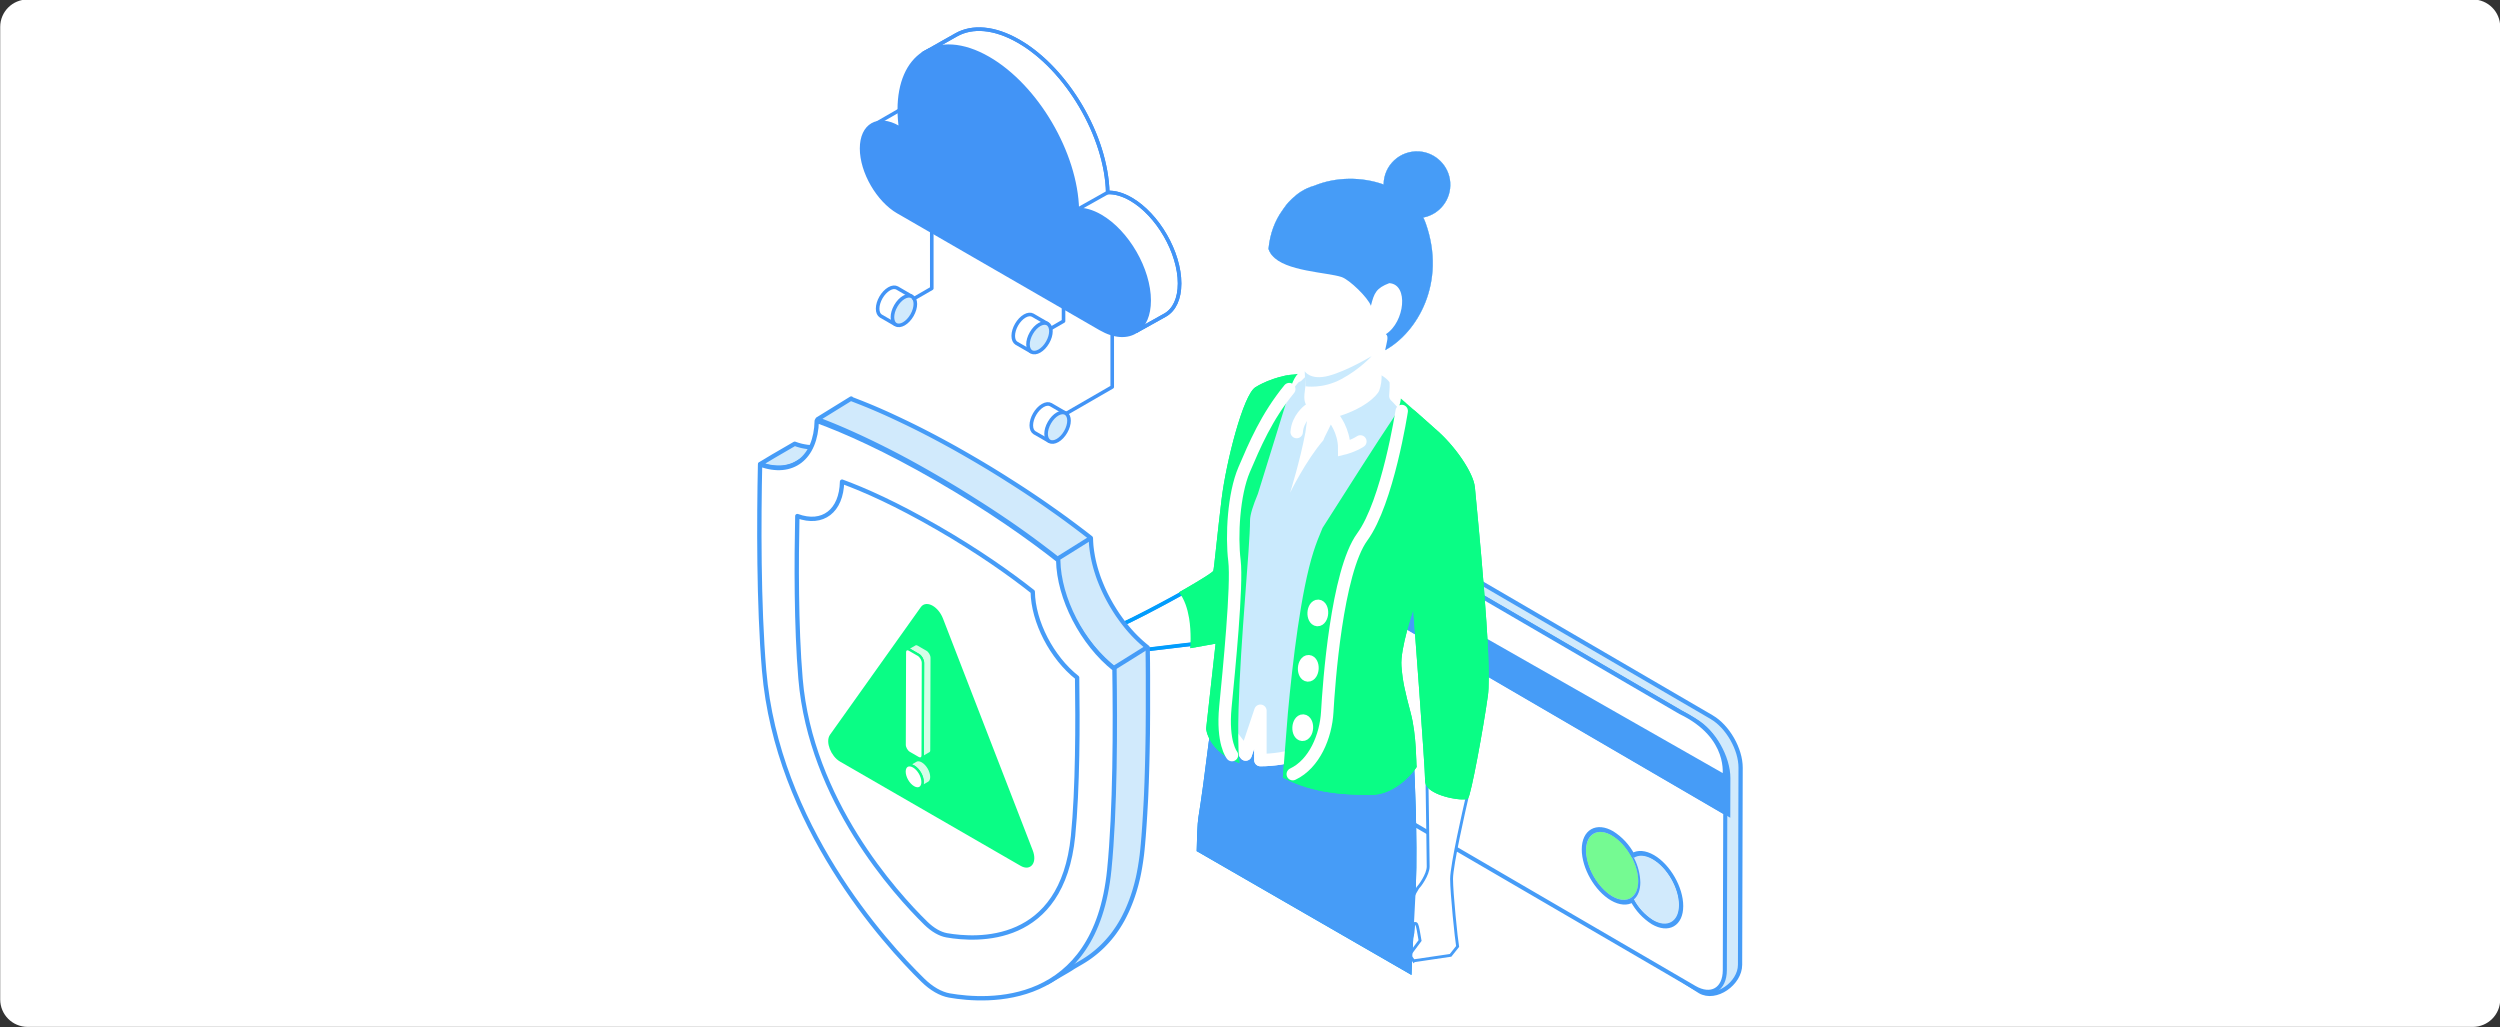 <svg width="730" height="300" viewBox="0 0 730 300" fill="none" xmlns="http://www.w3.org/2000/svg">
<rect x="0" y="0" width="730" height="300" fill="#333333" stroke="none"/>
<g clip-path="url(#clip0_81_6048)">
<path d="M722.06 -0.15H8.06C3.641 -0.15 0.06 3.432 0.06 7.85V291.85C0.06 296.268 3.641 299.85 8.06 299.85H722.06C726.478 299.85 730.06 296.268 730.06 291.85V7.85C730.06 3.432 726.478 -0.15 722.06 -0.15Z" fill="white"/>
<path d="M499.838 209.43L413.298 159C411.648 158.04 409.808 157.37 407.908 157.23C403.128 156.89 399.328 159.37 399.318 163.69L402.978 220.48C402.968 225.88 406.748 232.5 411.408 235.21L496.368 289.47C501.038 292.19 508.088 287.14 508.098 281.74L508.258 224.16C508.268 218.76 504.488 212.14 499.828 209.43H499.838Z" fill="#D1EAFC" stroke="#469CF7" stroke-width="1.24" stroke-linecap="round" stroke-linejoin="round"/>
<path d="M476.709 249.7C478.219 248.75 480.349 248.85 482.689 250.21C487.239 252.87 490.929 259.31 490.909 264.6C490.899 269.88 487.189 272.02 482.629 269.36C480.129 267.77 478.069 265.56 476.669 262.92C475.159 263.87 473.039 263.77 470.699 262.41C466.149 259.75 462.459 253.31 462.469 248.02C462.479 242.75 466.209 240.6 470.759 243.25C473.259 244.83 475.319 247.05 476.719 249.69M503.789 237.34L399.359 176.5L399.229 222.44C399.219 228.1 403.169 235.02 408.049 237.87L494.769 288.4C499.649 291.24 503.629 288.94 503.649 283.29L503.779 237.35" fill="white"/>
<path d="M476.709 249.7C478.219 248.75 480.349 248.85 482.689 250.21C487.239 252.87 490.929 259.31 490.909 264.6C490.899 269.88 487.189 272.02 482.629 269.36C480.129 267.77 478.069 265.56 476.669 262.92C475.159 263.87 473.039 263.77 470.699 262.41C466.149 259.75 462.459 253.31 462.469 248.02C462.479 242.75 466.209 240.6 470.759 243.25C473.259 244.83 475.319 247.05 476.719 249.69M503.789 237.34L399.359 176.5L399.229 222.44C399.219 228.1 403.169 235.02 408.049 237.87L494.769 288.4C499.649 291.24 503.629 288.94 503.649 283.29L503.779 237.35" stroke="#469CF7" stroke-width="1.19" stroke-linecap="round" stroke-linejoin="round"/>
<path d="M482.68 250.93C480.49 249.66 478.52 249.58 477.12 250.47C478.29 252.69 478.92 255.14 478.99 257.66C478.99 259.97 478.27 261.68 477.08 262.64C478.38 265.1 480.29 267.18 482.63 268.66C486.84 271.12 490.29 269.14 490.3 264.25C490.31 259.36 486.9 253.38 482.69 250.93" fill="#D1EAFC"/>
<path d="M482.678 250.21C480.338 248.85 478.208 248.75 476.698 249.7C476.838 249.95 476.968 250.21 477.098 250.47C478.498 249.57 480.478 249.65 482.668 250.93C486.878 253.38 490.298 259.36 490.278 264.25C490.268 269.14 486.828 271.11 482.608 268.66C480.268 267.18 478.348 265.1 477.058 262.64C476.928 262.75 476.798 262.85 476.648 262.93C478.038 265.57 480.098 267.78 482.608 269.37C487.158 272.03 490.878 269.88 490.888 264.61C490.898 259.34 487.218 252.88 482.668 250.22" fill="#469CF7"/>
<path d="M470.76 243.97C466.55 241.51 463.1 243.49 463.09 248.38C463.08 253.27 466.5 259.24 470.71 261.7C474.92 264.16 478.37 262.18 478.38 257.29C478.39 252.4 474.98 246.42 470.77 243.97H470.76Z" fill="#75FA92"/>
<path d="M470.699 261.71C466.489 259.25 463.069 253.28 463.079 248.39C463.089 243.5 466.529 241.52 470.749 243.98C474.959 246.44 478.379 252.41 478.359 257.3C478.349 262.19 474.909 264.16 470.689 261.71H470.699ZM470.749 243.27C466.199 240.61 462.469 242.76 462.459 248.04C462.449 253.32 466.139 259.77 470.689 262.43C473.029 263.79 475.159 263.89 476.659 262.94C476.799 262.85 476.939 262.75 477.069 262.65C478.249 261.68 478.969 259.97 478.979 257.67C478.909 255.17 478.269 252.7 477.109 250.48C476.979 250.22 476.849 249.97 476.709 249.71C475.319 247.07 473.259 244.86 470.749 243.27Z" fill="#469CF7"/>
<path d="M495.129 211.53L408.139 160.84C403.339 158.04 399.419 160.3 399.409 165.86L399.389 175.36L503.789 236.19L503.809 226.69C503.819 221.11 499.929 214.32 495.129 211.52" fill="#469CF7"/>
<path d="M399.369 175.37L399.389 165.87C399.399 160.29 403.319 158.05 408.119 160.85L495.109 211.54C499.909 214.34 503.799 221.15 503.789 226.71L503.769 236.21L399.369 175.37ZM495.129 210.39L408.139 159.7C402.789 156.59 398.429 159.09 398.399 165.3L398.369 175.95L399.259 176.47L504.259 237.65L504.749 237.93L504.779 227.28C504.799 221.07 500.459 213.49 495.109 210.38" fill="#469CF7"/>
<path d="M495.129 210.39L408.139 159.7C402.789 156.59 398.429 159.09 398.399 165.3L398.369 175.95L399.259 176.47L504.259 237.65L504.749 237.93L504.779 227.28C504.799 221.07 500.459 213.49 495.109 210.38M399.369 175.37L399.389 165.87C399.399 160.29 403.319 158.05 408.119 160.85L495.109 211.54C499.909 214.34 503.799 221.15 503.789 226.71L503.769 236.21L399.369 175.37Z" stroke="#469CF7" stroke-width="0.99" stroke-miterlimit="10"/>
<path d="M398.759 167.01L503.539 226.71C503.539 226.71 505.629 215.14 490.679 207.97L412.799 162.6C412.799 162.6 398.329 151.81 398.749 167.02L398.759 167.01Z" fill="white" stroke="#469CF7" stroke-width="1.19" stroke-miterlimit="10"/>
<path d="M266.11 86.5C266.11 86.5 262.11 84.18 261.96 84.09C261.36 83.76 260.53 83.81 259.62 84.34C257.77 85.41 256.27 88 256.27 90.14C256.27 91.18 256.62 91.91 257.2 92.28C257.35 92.37 261.39 94.69 261.39 94.69" stroke="#4294F6" stroke-width="1.05" stroke-linecap="round" stroke-linejoin="round"/>
<path d="M266.3 92.06C267.61 89.8 267.61 87.35 266.3 86.59C264.99 85.83 262.87 87.06 261.57 89.32C260.27 91.58 260.26 94.03 261.57 94.79C262.88 95.54 265 94.32 266.3 92.06Z" fill="#D1EAFC" stroke="#4294F6" stroke-width="1.05" stroke-linecap="round" stroke-linejoin="round"/>
<path d="M310.98 120.57C310.98 120.57 306.98 118.25 306.83 118.16C306.23 117.83 305.4 117.88 304.49 118.41C302.64 119.48 301.14 122.07 301.14 124.21C301.14 125.25 301.49 125.98 302.07 126.35C302.22 126.44 306.26 128.76 306.26 128.76" stroke="#4294F6" stroke-width="1.05" stroke-linecap="round" stroke-linejoin="round"/>
<path d="M311.17 126.13C312.48 123.87 312.48 121.42 311.17 120.66C309.86 119.9 307.74 121.13 306.44 123.39C305.13 125.65 305.13 128.1 306.44 128.86C307.75 129.61 309.87 128.39 311.17 126.13Z" fill="#D1EAFC" stroke="#4294F6" stroke-width="1.05" stroke-linecap="round" stroke-linejoin="round"/>
<path d="M266.899 87.19L272.079 84.2V64.73" stroke="#4294F6" stroke-width="1.05" stroke-linecap="round" stroke-linejoin="round"/>
<path d="M311.449 120.68L324.769 112.99V83.17" stroke="#4294F6" stroke-width="1.05" stroke-linecap="round" stroke-linejoin="round"/>
<path d="M305.709 94.44C305.709 94.44 301.709 92.12 301.559 92.03C300.959 91.7 300.129 91.75 299.219 92.28C297.369 93.35 295.869 95.94 295.869 98.08C295.869 99.12 296.219 99.85 296.799 100.22C296.949 100.31 300.989 102.63 300.989 102.63" stroke="#4294F6" stroke-width="1.05" stroke-linecap="round" stroke-linejoin="round"/>
<path d="M305.889 100C307.199 97.74 307.199 95.29 305.889 94.53C304.579 93.78 302.459 95 301.159 97.26C299.849 99.52 299.849 101.97 301.159 102.73C302.469 103.48 304.589 102.26 305.889 100Z" fill="#D1EAFC" stroke="#4294F6" stroke-width="1.05" stroke-linecap="round" stroke-linejoin="round"/>
<path d="M306.81 95.93L310.55 93.77V79.38" stroke="#4294F6" stroke-width="1.05" stroke-linecap="round" stroke-linejoin="round"/>
<path d="M331.859 96.67L340.309 91.95C342.859 90.46 344.439 87.28 344.439 82.77C344.439 73.7 338.069 62.67 330.219 58.14C327.769 56.73 325.469 56.11 323.459 56.21C323.069 39.8 311.589 20.2 297.489 12.06C290.359 7.95 283.899 7.53 279.209 10.18L269.609 15.61" stroke="#4294F6" stroke-width="1.05" stroke-linecap="round" stroke-linejoin="round"/>
<path d="M331.859 96.67L340.309 91.95C342.859 90.46 344.439 87.28 344.439 82.77C344.439 73.7 338.069 62.67 330.219 58.14C327.769 56.73 325.469 56.11 323.459 56.21C323.069 39.8 311.589 20.2 297.489 12.06C290.359 7.95 283.899 7.53 279.209 10.18L269.609 15.61" stroke="#4294F6" stroke-width="1.05" stroke-linecap="round" stroke-linejoin="round"/>
<path d="M262.28 61.88C256.38 58.47 251.59 50.18 251.59 43.36C251.59 36.54 256.38 33.78 262.28 37.19C262.53 37.33 262.78 37.49 263.02 37.65C262.75 35.75 262.6 33.88 262.6 32.05C262.6 24.14 265.25 18.47 269.59 15.61C274.34 12.48 281.09 12.71 288.6 17.04C302.71 25.18 314.18 44.79 314.57 61.19C316.58 61.09 318.88 61.71 321.33 63.12C329.19 67.66 335.55 78.68 335.55 87.75C335.55 92 334.15 95.07 331.86 96.66C329.26 98.46 325.51 98.37 321.33 95.96L262.29 61.87L262.28 61.88Z" fill="#4294F6" stroke="#4294F6" stroke-width="1.05" stroke-linecap="round" stroke-linejoin="round"/>
<path d="M265.79 30.36L256.35 35.8" stroke="#4294F6" stroke-width="1.05" stroke-linecap="round" stroke-linejoin="round"/>
<path d="M323.45 56.2L314.57 61.19" stroke="#4294F6" stroke-width="1.05" stroke-linecap="round" stroke-linejoin="round"/>
<path d="M349.429 248.5C349.489 245.04 349.639 240.47 349.929 238.71C350.789 233.38 351.809 225.94 352.959 216.62L356.189 199.49L403.079 212.74C405.799 215.24 412.699 222 412.949 224.18C412.959 224.36 413.989 244.74 413.429 258.95L412.299 280.94C412.269 281.37 412.239 282.2 412.219 283.08C412.199 283.65 412.189 284.24 412.159 284.69L349.409 248.51L349.429 248.5Z" fill="#019DFD"/>
<path d="M412.798 280.58C412.608 280.31 412.238 279.82 411.518 278.86L414.658 274.64L414.628 274.49C414.558 274.11 414.498 273.71 414.428 273.33C413.958 270.59 413.798 269.87 413.448 269.68C413.378 269.65 413.318 269.63 413.248 269.63C412.798 269.63 412.768 270.11 412.718 270.9C412.598 272.87 412.308 274.99 410.358 275.38C409.968 274.58 409.418 268.53 409.788 267.33C410.078 266.4 413.628 259.67 414.008 259.22C414.008 259.22 414.018 259.21 414.038 259.2C414.398 258.88 417.028 255.44 417.028 253.01C417.028 250.85 416.738 231.55 416.698 229.26C417.118 229.07 418.258 228.64 419.998 228.64C420.918 228.64 421.878 228.76 422.848 228.99C426.418 229.84 428.018 232.65 428.308 233.21C427.728 235.69 423.858 252.56 423.858 256.65C423.858 260.74 425.258 274.41 425.618 276.37L423.568 278.96L412.818 280.55L412.798 280.58Z" fill="white" stroke="#469CF7" stroke-width="0.84" stroke-miterlimit="10"/>
<path d="M349.429 248.5C349.489 245.04 349.639 240.47 349.929 238.71C350.789 233.38 351.809 225.94 352.959 216.62L356.189 199.49L403.079 212.74C405.799 215.24 412.699 222 412.949 224.18C412.959 224.36 413.989 244.74 413.429 258.95L412.299 280.94C412.269 281.37 412.239 282.2 412.219 283.08C412.199 283.65 412.189 284.24 412.159 284.69L349.409 248.51L349.429 248.5Z" fill="#469CF7"/>
<path d="M362.089 152.34C366.729 128.07 376.369 109.93 378.839 109.78C379.179 109.47 379.829 108.73 380.229 108.5C380.229 108.5 382.899 106.68 383.359 106.38L402.819 107.31C404.779 108.05 406.829 109.66 407.449 110.98C407.749 111.61 407.529 114.65 407.449 115.63C407.749 115.88 411.109 119.31 411.239 120.45C412.329 130.57 404.259 168.75 404.259 168.75C404.259 168.75 400.089 182.48 400.309 191.86C400.469 198.25 398.919 213.93 400.719 221.19L383.039 219.09C383.039 219.09 375.939 221.94 368.039 221.94V207.54L363.739 220.32C363.739 220.32 360.589 215.31 356.399 211.2C356.399 211.2 357.069 178.54 362.079 152.33L362.089 152.34Z" fill="#CAEAFD" stroke="white" stroke-width="3.63" stroke-linecap="round" stroke-linejoin="round"/>
<path d="M298.7 198.01C295.71 198.01 295.14 197.83 295.04 197.77C293.88 197.15 285.91 191.16 284.56 189.93C284.58 189.92 284.6 189.91 284.62 189.9C284.99 189.72 285.55 189.56 285.79 189.49C285.93 189.55 286.2 189.67 286.55 189.82C286.85 189.94 287.2 190.09 287.59 190.25L288.06 190.44C288.36 190.56 288.67 190.69 288.99 190.81C289.2 190.89 289.41 190.97 289.61 191.05L289.91 191.16C291.46 191.72 291.96 191.79 292.21 191.79H292.29C292.87 191.75 296 191.15 298.56 190.61L299.08 190.5C299.95 190.32 300.79 190.13 301.53 189.96L301.96 189.86C302.38 189.76 302.75 189.67 303.05 189.59C304.01 189.33 304.31 189.22 304.29 188.88C304.26 188.57 304.26 188.44 300.49 187.52C298.53 187.04 296.32 186.54 295.59 186.38V186.2C295.59 186.05 295.62 185.93 295.65 185.83C295.71 185.66 295.79 185.61 295.85 185.59C295.85 185.59 296.04 185.57 296.79 185.55C296.94 185.55 297.1 185.55 297.29 185.55H298.86L302.66 185.57C303.6 185.57 304.61 185.58 305.65 185.58H307.11C307.68 185.58 308.24 185.58 308.81 185.58C309.7 185.58 310.58 185.57 311.46 185.56C311.81 185.56 312.16 185.55 312.5 185.54H313.02C313.69 185.52 314.36 185.5 315 185.47L315.48 185.45C315.79 185.44 316.1 185.43 316.4 185.41C317 185.38 317.58 185.35 318.11 185.31C319.37 185.22 320.37 185.1 321.06 184.96C325.93 183.96 343.72 174.06 345.84 172.88C346.46 173.31 348.79 175.19 349.21 179.77C349.7 185.15 349.83 187.22 349.87 187.91C346.81 188.26 324.84 190.75 322.85 191.54C322.47 191.69 321.99 191.95 321.33 192.35C321.14 192.47 320.93 192.6 320.73 192.73C320.52 192.86 320.3 193 320.08 193.15C319.85 193.3 318.97 193.88 318.97 193.88C316.82 195.3 314.39 196.9 313.03 197.19C311.4 197.54 303.73 198.03 298.72 198.03L298.7 198.01Z" fill="white"/>
<path d="M345.799 173.27C346.549 173.83 348.459 175.64 348.839 179.79C349.269 184.53 349.429 186.68 349.479 187.59C344.969 188.1 324.679 190.42 322.699 191.2C322.299 191.36 321.809 191.62 321.129 192.03C320.929 192.15 320.729 192.28 320.509 192.41C320.299 192.55 320.079 192.68 319.859 192.83C319.639 192.98 319.409 193.12 319.189 193.28L319.159 193.3L318.849 193.51L318.769 193.56C316.749 194.89 314.239 196.55 312.949 196.82C311.329 197.16 303.699 197.65 298.709 197.65C295.829 197.65 295.279 197.48 295.199 197.45C294.179 196.9 287.279 191.74 285.209 190.02C285.409 189.95 285.609 189.88 285.759 189.84C285.919 189.91 286.139 190 286.409 190.12C286.709 190.24 287.059 190.4 287.449 190.55C287.609 190.61 287.759 190.68 287.929 190.74C288.229 190.86 288.549 190.99 288.859 191.11C289.069 191.19 289.279 191.27 289.489 191.35C289.589 191.39 289.699 191.43 289.799 191.46C291.389 192.04 291.909 192.11 292.209 192.11C292.239 192.11 292.279 192.11 292.309 192.11C292.899 192.06 296.049 191.46 298.629 190.92L299.149 190.81C300.079 190.61 300.899 190.43 301.599 190.27C301.739 190.24 301.889 190.2 302.029 190.17C302.459 190.07 302.829 189.98 303.139 189.89C304.029 189.65 304.679 189.48 304.639 188.82C304.599 188.24 304.459 188.1 300.569 187.14C298.809 186.71 296.859 186.26 295.939 186.06C295.939 185.99 295.969 185.94 295.969 185.9C295.969 185.89 295.969 185.88 295.979 185.88C296.089 185.87 296.319 185.86 296.789 185.85C296.929 185.85 297.099 185.85 297.279 185.85H298.849C299.219 185.85 299.589 185.85 299.999 185.85H300.829L301.719 185.86H302.649C303.599 185.87 304.609 185.88 305.639 185.88H307.089C307.659 185.88 308.239 185.88 308.809 185.88C309.749 185.88 310.639 185.87 311.469 185.86C311.819 185.86 312.159 185.85 312.509 185.84H313.029C313.729 185.82 314.399 185.8 315.009 185.77C315.169 185.77 315.329 185.76 315.489 185.75C315.799 185.74 316.109 185.73 316.419 185.71C317.039 185.68 317.619 185.65 318.139 185.61C319.439 185.52 320.419 185.4 321.129 185.25C325.929 184.26 342.999 174.81 345.819 173.24M345.849 172.43C345.849 172.43 326.069 183.53 320.999 184.58C320.289 184.73 319.289 184.84 318.089 184.93C317.559 184.97 316.999 185 316.399 185.03C316.099 185.04 315.789 185.06 315.479 185.07C315.319 185.07 315.169 185.08 315.009 185.09C314.369 185.11 313.709 185.13 313.029 185.15C312.859 185.15 312.689 185.15 312.509 185.16C312.169 185.16 311.819 185.17 311.469 185.18C310.599 185.19 309.709 185.2 308.829 185.2C308.259 185.2 307.679 185.2 307.119 185.2H305.669C304.629 185.2 303.629 185.2 302.679 185.19C302.369 185.19 302.049 185.19 301.749 185.19C301.449 185.19 301.149 185.19 300.859 185.19C300.569 185.19 300.289 185.19 300.019 185.19C299.619 185.19 299.229 185.19 298.869 185.19H297.289C297.109 185.19 296.939 185.19 296.789 185.19C296.179 185.2 295.799 185.22 295.729 185.25C295.519 185.34 295.399 185.5 295.329 185.69C295.269 185.84 295.249 186.01 295.239 186.16C295.239 186.27 295.239 186.38 295.239 186.46C295.239 186.57 295.259 186.64 295.259 186.64C295.259 186.64 297.999 187.25 300.399 187.83C302.259 188.29 303.919 188.74 303.939 188.88C303.939 188.94 303.569 189.07 302.959 189.23C302.649 189.31 302.279 189.4 301.869 189.5C301.729 189.53 301.589 189.57 301.439 189.6C300.709 189.77 299.869 189.95 298.999 190.14C298.819 190.18 298.649 190.21 298.479 190.25C295.679 190.84 292.749 191.39 292.259 191.42H292.209C291.839 191.42 290.989 191.16 290.029 190.81C289.939 190.78 289.829 190.74 289.729 190.7C289.529 190.62 289.319 190.54 289.109 190.46C288.799 190.34 288.489 190.21 288.179 190.09C288.019 190.02 287.869 189.96 287.709 189.9C287.329 189.74 286.969 189.6 286.679 189.47C286.149 189.25 285.809 189.09 285.809 189.09C285.809 189.09 284.979 189.31 284.459 189.56C284.279 189.65 284.129 189.74 284.089 189.83C284.079 189.85 284.069 189.87 284.079 189.89C284.099 190.23 293.589 197.36 294.869 198.05C295.239 198.25 296.719 198.33 298.699 198.33C303.539 198.33 311.359 197.85 313.079 197.48C314.519 197.18 317.009 195.53 319.219 194.07C319.339 193.99 319.449 193.92 319.569 193.84C319.799 193.69 320.029 193.54 320.249 193.4C320.459 193.26 320.679 193.12 320.889 192.98C321.099 192.85 321.299 192.72 321.489 192.61C322.069 192.26 322.569 191.98 322.959 191.82C325.029 191 350.199 188.18 350.199 188.18C350.199 188.18 350.199 186.97 349.529 179.7C349.029 174.14 345.829 172.43 345.829 172.43H345.839H345.849Z" fill="#019DFD"/>
<path d="M352.209 212.61L354.949 187.95L347.579 189.27C347.579 189.27 347.919 184.65 347.209 180.47C347.089 179.79 346.949 179.11 346.779 178.43C346.779 178.41 346.769 178.4 346.769 178.38C346.689 178.08 346.599 177.77 346.509 177.47C346.499 177.44 346.489 177.4 346.479 177.37C346.389 177.06 346.279 176.75 346.169 176.45C346.159 176.42 346.139 176.39 346.129 176.36C346.029 176.1 345.919 175.84 345.819 175.59C345.789 175.53 345.769 175.47 345.739 175.41C345.609 175.13 345.479 174.86 345.339 174.6C345.329 174.58 345.309 174.55 345.299 174.53C345.169 174.3 345.029 174.07 344.889 173.85C344.849 173.79 344.799 173.73 344.759 173.67C344.599 173.43 344.429 173.2 344.239 172.98C344.239 172.98 354.069 167.4 354.289 166.67C354.519 165.95 355.469 155.89 356.699 145.78C358.039 134.85 363.009 115.34 366.569 113.08C368.999 111.54 373.829 109.5 378.969 109.18C378.259 109.83 377.599 111.23 377.249 112.14C377.209 112.25 377.169 112.36 377.129 112.47L367.309 144.18C365.909 147.54 365.009 150.31 365.009 151.98C365.009 159.92 362.209 186.76 361.659 207.12C361.579 210 361.549 212.75 361.569 215.29C361.599 218.05 361.689 220.58 361.879 222.78H361.849C361.849 222.78 361.819 222.8 361.789 222.78C353.179 219.61 352.069 213.18 352.209 212.59V212.61Z" fill="#0AFD85"/>
<path d="M430.65 142.21C430.3 138.27 425.05 130.25 418.97 125.12C418.19 124.46 417.42 123.82 416.67 123.21C417.42 123.82 418.19 124.46 418.97 125.11C415.47 121.98 411.93 118.86 409.05 116.36C408.92 118.07 408.1 120.32 406.14 123.13C404.82 125.03 400.93 131.05 396.93 137.29C391.7 145.45 386.29 153.98 386.18 154.15C385.16 156.51 384.26 158.86 383.53 161.14C379.88 172.61 377.45 193.14 376.06 208.25C375.79 211.2 374.61 226.82 374.6 226.98V227.04C383.61 231.89 393.54 232.07 400.05 232.14C408.07 232.23 413.52 224.29 413.67 223.94V223.91C413.67 223.91 413.67 223.86 413.65 223.78C413.51 223.28 413.68 214.79 411.93 208.21C410.19 201.62 409.57 199.03 409.22 194.45C408.83 189.41 412.67 178.08 412.67 178.08C412.67 178.08 416.14 223.91 416.14 228.15C416.14 228.47 416.21 228.77 416.33 229.06C416.4 229.22 416.48 229.37 416.58 229.52C416.6 229.55 416.62 229.59 416.65 229.62C416.75 229.77 416.86 229.91 416.99 230.04C417 230.05 417.02 230.07 417.03 230.08C417.15 230.21 417.29 230.34 417.43 230.46C417.46 230.48 417.48 230.51 417.51 230.53C417.67 230.66 417.84 230.79 418.03 230.91C418.05 230.92 418.07 230.93 418.09 230.94C418.27 231.06 418.47 231.18 418.67 231.29C418.68 231.29 418.69 231.3 418.7 231.3C418.91 231.42 419.14 231.54 419.37 231.65C419.38 231.65 419.4 231.66 419.4 231.66C419.64 231.77 419.9 231.88 420.15 231.99C420.25 232.03 420.35 232.07 420.45 232.1C420.6 232.16 420.75 232.22 420.9 232.27C420.91 232.27 420.93 232.27 420.94 232.28C420.99 232.3 421.05 232.31 421.1 232.33C421.29 232.4 421.49 232.46 421.69 232.52C421.78 232.55 421.87 232.57 421.95 232.6C422.12 232.65 422.3 232.7 422.47 232.74C422.56 232.76 422.64 232.78 422.73 232.81C422.97 232.87 423.21 232.93 423.45 232.98C423.5 232.99 423.56 233 423.61 233.01C423.81 233.05 424.01 233.09 424.2 233.12C424.29 233.14 424.37 233.15 424.46 233.17C424.62 233.2 424.78 233.23 424.94 233.25C425.02 233.26 425.09 233.27 425.17 233.28C425.4 233.31 425.62 233.34 425.84 233.36C426.01 233.38 426.17 233.39 426.33 233.41C426.36 233.41 426.38 233.41 426.41 233.41C426.55 233.42 426.68 233.43 426.81 233.43C426.84 233.43 426.87 233.43 426.89 233.43C427.03 233.43 427.16 233.43 427.29 233.43H427.31C427.45 233.43 427.57 233.43 427.69 233.42C427.71 233.42 427.72 233.42 427.74 233.42C427.83 233.42 427.92 233.41 428 233.39C428.03 233.39 428.06 233.38 428.09 233.38C428.15 233.37 428.21 233.36 428.27 233.35C428.3 233.35 428.33 233.34 428.35 233.33C428.4 233.32 428.44 233.3 428.48 233.28C428.5 233.28 428.52 233.27 428.54 233.26C428.59 233.23 428.63 233.2 428.66 233.17C429.55 232.16 433.13 212.73 434.47 203.12C435.81 193.52 431.33 149.55 430.66 142.18L430.65 142.21Z" fill="#0AFD85"/>
<path d="M380.969 108.39C376.659 103.85 372.529 90.96 371.759 82.82C371.479 79.87 371.379 77.08 371.479 74.58C370.999 73.99 370.639 73.36 370.419 72.66C370.849 68.16 372.289 64.45 374.419 61.48L374.379 61.53C374.379 61.53 374.799 60.8 375.619 59.79C376.549 58.65 377.979 57.15 379.919 55.92C381.049 55.21 382.329 54.6 383.779 54.21C390.139 51.59 397.689 51.59 404.019 53.85C404.059 48.5 408.409 44.17 413.759 44.17C419.109 44.17 423.519 48.54 423.519 53.93C423.519 58.68 420.119 62.63 415.619 63.5C415.889 64.06 416.139 64.64 416.349 65.23C422.439 82.5 413.869 97.09 404.469 102.23C403.999 103.82 403.579 105.73 403.269 107.62C403.269 107.62 403.889 110.92 402.739 114.03C402.169 115.56 398.019 119.69 389.439 121.97C388.869 123.8 386.779 127.4 386.429 128.54C381.259 134.53 376.709 143.88 376.709 143.88C376.709 143.88 379.639 134.54 381.179 126.24C381.369 125.22 381.869 120.74 382.059 119.78C380.689 116.92 380.649 116.8 381.169 112.76L380.959 108.36L380.969 108.39Z" fill="white"/>
<path d="M375.549 60.1L374.409 61.49L374.369 61.54C374.369 61.54 374.789 60.81 375.609 59.8L375.559 60.1H375.549Z" fill="white"/>
<path d="M374.409 61.49C374.409 61.49 374.929 60.66 375.609 59.8C376.279 58.94 377.969 57.16 379.909 55.93C381.039 55.22 382.319 54.61 383.769 54.22C390.129 51.6 397.679 51.6 404.009 53.86C404.049 48.29 408.759 43.83 414.419 44.21C419.229 44.53 423.149 48.43 423.479 53.25C423.829 58.31 420.329 62.61 415.609 63.52C415.889 64.08 416.129 64.66 416.339 65.25C422.429 82.52 413.859 97.11 404.459 102.25C404.929 99.9 405.599 98.19 404.679 97.58C410.199 94.02 411.399 83.04 405.669 82.68C401.859 84.13 401.219 85.57 400.309 89.3C399.469 86.93 394.069 81.67 391.729 80.89C387.599 79.51 375.209 79.24 371.459 74.59C370.989 74 370.619 73.36 370.399 72.67C370.829 68.17 372.279 64.46 374.399 61.49" fill="#019DFD"/>
<path d="M400.51 103.99C400.51 103.99 393.34 108.31 387.97 109.73C382.59 111.16 380.97 108.39 380.97 108.39L381.18 112.79C381.18 112.79 386.16 113.65 391.66 110.71C397.16 107.77 400.51 103.99 400.51 103.99Z" fill="#CAEAFD"/>
<path d="M362.089 152.34C366.729 128.07 376.369 109.93 378.839 109.78C379.179 109.47 379.829 108.73 380.229 108.5C380.229 108.5 382.899 106.68 383.359 106.38L402.819 107.31C404.779 108.05 406.829 109.66 407.449 110.98C407.749 111.61 407.529 114.65 407.449 115.63C407.749 115.88 411.109 119.31 411.239 120.45C412.329 130.57 404.259 168.75 404.259 168.75C404.259 168.75 400.089 182.48 400.309 191.86C400.469 198.25 398.919 213.93 400.719 221.19L383.039 219.09C383.039 219.09 375.939 221.94 368.039 221.94V207.54L363.739 220.32C363.739 220.32 360.589 215.31 356.399 211.2C356.399 211.2 357.069 178.54 362.079 152.33L362.089 152.34Z" fill="#CAEAFD" stroke="white" stroke-width="3.63" stroke-linecap="round" stroke-linejoin="round"/>
<path d="M298.7 198.01C295.71 198.01 295.14 197.83 295.04 197.77C293.88 197.15 285.91 191.16 284.56 189.93C284.58 189.92 284.6 189.91 284.62 189.9C284.99 189.72 285.55 189.56 285.79 189.49C285.93 189.55 286.2 189.67 286.55 189.82C286.85 189.94 287.2 190.09 287.59 190.25L288.06 190.44C288.36 190.56 288.67 190.69 288.99 190.81C289.2 190.89 289.41 190.97 289.61 191.05L289.91 191.16C291.46 191.72 291.96 191.79 292.21 191.79H292.29C292.87 191.75 296 191.15 298.56 190.61L299.08 190.5C299.95 190.32 300.79 190.13 301.53 189.96L301.96 189.86C302.38 189.76 302.75 189.67 303.05 189.59C304.01 189.33 304.31 189.22 304.29 188.88C304.26 188.57 304.26 188.44 300.49 187.52C298.53 187.04 296.32 186.54 295.59 186.38V186.2C295.59 186.05 295.62 185.93 295.65 185.83C295.71 185.66 295.79 185.61 295.85 185.59C295.85 185.59 296.04 185.57 296.79 185.55C296.94 185.55 297.1 185.55 297.29 185.55H298.86L302.66 185.57C303.6 185.57 304.61 185.58 305.65 185.58H307.11C307.68 185.58 308.24 185.58 308.81 185.58C309.7 185.58 310.58 185.57 311.46 185.56C311.81 185.56 312.16 185.55 312.5 185.54H313.02C313.69 185.52 314.36 185.5 315 185.47L315.48 185.45C315.79 185.44 316.1 185.43 316.4 185.41C317 185.38 317.58 185.35 318.11 185.31C319.37 185.22 320.37 185.1 321.06 184.96C325.93 183.96 343.72 174.06 345.84 172.88C346.46 173.31 348.79 175.19 349.21 179.77C349.7 185.15 349.83 187.22 349.87 187.91C346.81 188.26 324.84 190.75 322.85 191.54C322.47 191.69 321.99 191.95 321.33 192.35C321.14 192.47 320.93 192.6 320.73 192.73C320.52 192.86 320.3 193 320.08 193.15C319.85 193.3 318.97 193.88 318.97 193.88C316.82 195.3 314.39 196.9 313.03 197.19C311.4 197.54 303.73 198.03 298.72 198.03L298.7 198.01Z" fill="white" stroke="#469CF7" stroke-miterlimit="10"/>
<path d="M345.799 173.27C346.549 173.83 348.459 175.64 348.839 179.79C349.269 184.53 349.429 186.68 349.479 187.59C344.969 188.1 324.679 190.42 322.699 191.2C322.299 191.36 321.809 191.62 321.129 192.03C320.929 192.15 320.729 192.28 320.509 192.41C320.299 192.55 320.079 192.68 319.859 192.83C319.639 192.98 319.409 193.12 319.189 193.28L319.159 193.3L318.849 193.51L318.769 193.56C316.749 194.89 314.239 196.55 312.949 196.82C311.329 197.16 303.699 197.65 298.709 197.65C295.829 197.65 295.279 197.48 295.199 197.45C294.179 196.9 287.279 191.74 285.209 190.02C285.409 189.95 285.609 189.88 285.759 189.84C285.919 189.91 286.139 190 286.409 190.12C286.709 190.24 287.059 190.4 287.449 190.55C287.609 190.61 287.759 190.68 287.929 190.74C288.229 190.86 288.549 190.99 288.859 191.11C289.069 191.19 289.279 191.27 289.489 191.35C289.589 191.39 289.699 191.43 289.799 191.46C291.389 192.04 291.909 192.11 292.209 192.11C292.239 192.11 292.279 192.11 292.309 192.11C292.899 192.06 296.049 191.46 298.629 190.92L299.149 190.81C300.079 190.61 300.899 190.43 301.599 190.27C301.739 190.24 301.889 190.2 302.029 190.17C302.459 190.07 302.829 189.98 303.139 189.89C304.029 189.65 304.679 189.48 304.639 188.82C304.599 188.24 304.459 188.1 300.569 187.14C298.809 186.71 296.859 186.26 295.939 186.06C295.939 185.99 295.969 185.94 295.969 185.9C295.969 185.89 295.969 185.88 295.979 185.88C296.089 185.87 296.319 185.86 296.789 185.85C296.929 185.85 297.099 185.85 297.279 185.85H298.849C299.219 185.85 299.589 185.85 299.999 185.85H300.829L301.719 185.86H302.649C303.599 185.87 304.609 185.88 305.639 185.88H307.089C307.659 185.88 308.239 185.88 308.809 185.88C309.749 185.88 310.639 185.87 311.469 185.86C311.819 185.86 312.159 185.85 312.509 185.84H313.029C313.729 185.82 314.399 185.8 315.009 185.77C315.169 185.77 315.329 185.76 315.489 185.75C315.799 185.74 316.109 185.73 316.419 185.71C317.039 185.68 317.619 185.65 318.139 185.61C319.439 185.52 320.419 185.4 321.129 185.25C325.929 184.26 342.999 174.81 345.819 173.24M345.849 172.43C345.849 172.43 326.069 183.53 320.999 184.58C320.289 184.73 319.289 184.84 318.089 184.93C317.559 184.97 316.999 185 316.399 185.03C316.099 185.04 315.789 185.06 315.479 185.07C315.319 185.07 315.169 185.08 315.009 185.09C314.369 185.11 313.709 185.13 313.029 185.15C312.859 185.15 312.689 185.15 312.509 185.16C312.169 185.16 311.819 185.17 311.469 185.18C310.599 185.19 309.709 185.2 308.829 185.2C308.259 185.2 307.679 185.2 307.119 185.2H305.669C304.629 185.2 303.629 185.2 302.679 185.19C302.369 185.19 302.049 185.19 301.749 185.19C301.449 185.19 301.149 185.19 300.859 185.19C300.569 185.19 300.289 185.19 300.019 185.19C299.619 185.19 299.229 185.19 298.869 185.19H297.289C297.109 185.19 296.939 185.19 296.789 185.19C296.179 185.2 295.799 185.22 295.729 185.25C295.519 185.34 295.399 185.5 295.329 185.69C295.269 185.84 295.249 186.01 295.239 186.16C295.239 186.27 295.239 186.38 295.239 186.46C295.239 186.57 295.259 186.64 295.259 186.64C295.259 186.64 297.999 187.25 300.399 187.83C302.259 188.29 303.919 188.74 303.939 188.88C303.939 188.94 303.569 189.07 302.959 189.23C302.649 189.31 302.279 189.4 301.869 189.5C301.729 189.53 301.589 189.57 301.439 189.6C300.709 189.77 299.869 189.95 298.999 190.14C298.819 190.18 298.649 190.21 298.479 190.25C295.679 190.84 292.749 191.39 292.259 191.42H292.209C291.839 191.42 290.989 191.16 290.029 190.81C289.939 190.78 289.829 190.74 289.729 190.7C289.529 190.62 289.319 190.54 289.109 190.46C288.799 190.34 288.489 190.21 288.179 190.09C288.019 190.02 287.869 189.96 287.709 189.9C287.329 189.74 286.969 189.6 286.679 189.47C286.149 189.25 285.809 189.09 285.809 189.09C285.809 189.09 284.979 189.31 284.459 189.56C284.279 189.65 284.129 189.74 284.089 189.83C284.079 189.85 284.069 189.87 284.079 189.89C284.099 190.23 293.589 197.36 294.869 198.05C295.239 198.25 296.719 198.33 298.699 198.33C303.539 198.33 311.359 197.85 313.079 197.48C314.519 197.18 317.009 195.53 319.219 194.07C319.339 193.99 319.449 193.92 319.569 193.84C319.799 193.69 320.029 193.54 320.249 193.4C320.459 193.26 320.679 193.12 320.889 192.98C321.099 192.85 321.299 192.72 321.489 192.61C322.069 192.26 322.569 191.98 322.959 191.82C325.029 191 350.199 188.18 350.199 188.18C350.199 188.18 350.199 186.97 349.529 179.7C349.029 174.14 345.829 172.43 345.829 172.43H345.839H345.849Z" fill="#019DFD"/>
<path d="M345.799 173.27C346.549 173.83 348.459 175.64 348.839 179.79C349.269 184.53 349.429 186.68 349.479 187.59C344.969 188.1 324.679 190.42 322.699 191.2C322.299 191.36 321.809 191.62 321.129 192.03C320.929 192.15 320.729 192.28 320.509 192.41C320.299 192.55 320.079 192.68 319.859 192.83C319.639 192.98 319.409 193.12 319.189 193.28L319.159 193.3L318.849 193.51L318.769 193.56C316.749 194.89 314.239 196.55 312.949 196.82C311.329 197.16 303.699 197.65 298.709 197.65C295.829 197.65 295.279 197.48 295.199 197.45C294.179 196.9 287.279 191.74 285.209 190.02C285.409 189.95 285.609 189.88 285.759 189.84C285.919 189.91 286.139 190 286.409 190.12C286.709 190.24 287.059 190.4 287.449 190.55C287.609 190.61 287.759 190.68 287.929 190.74C288.229 190.86 288.549 190.99 288.859 191.11C289.069 191.19 289.279 191.27 289.489 191.35C289.589 191.39 289.699 191.43 289.799 191.46C291.389 192.04 291.909 192.11 292.209 192.11C292.239 192.11 292.279 192.11 292.309 192.11C292.899 192.06 296.049 191.46 298.629 190.92L299.149 190.81C300.079 190.61 300.899 190.43 301.599 190.27C301.739 190.24 301.889 190.2 302.029 190.17C302.459 190.07 302.829 189.98 303.139 189.89C304.029 189.65 304.679 189.48 304.639 188.82C304.599 188.24 304.459 188.1 300.569 187.14C298.809 186.71 296.859 186.26 295.939 186.06C295.939 185.99 295.969 185.94 295.969 185.9C295.969 185.89 295.969 185.88 295.979 185.88C296.089 185.87 296.319 185.86 296.789 185.85C296.929 185.85 297.099 185.85 297.279 185.85H298.849C299.219 185.85 299.589 185.85 299.999 185.85H300.829L301.719 185.86H302.649C303.599 185.87 304.609 185.88 305.639 185.88H307.089C307.659 185.88 308.239 185.88 308.809 185.88C309.749 185.88 310.639 185.87 311.469 185.86C311.819 185.86 312.159 185.85 312.509 185.84H313.029C313.729 185.82 314.399 185.8 315.009 185.77C315.169 185.77 315.329 185.76 315.489 185.75C315.799 185.74 316.109 185.73 316.419 185.71C317.039 185.68 317.619 185.65 318.139 185.61C319.439 185.52 320.419 185.4 321.129 185.25C325.929 184.26 342.999 174.81 345.819 173.24M345.849 172.43C345.849 172.43 326.069 183.53 320.999 184.58C320.289 184.73 319.289 184.84 318.089 184.93C317.559 184.97 316.999 185 316.399 185.03C316.099 185.04 315.789 185.06 315.479 185.07C315.319 185.07 315.169 185.08 315.009 185.09C314.369 185.11 313.709 185.13 313.029 185.15C312.859 185.15 312.689 185.15 312.509 185.16C312.169 185.16 311.819 185.17 311.469 185.18C310.599 185.19 309.709 185.2 308.829 185.2C308.259 185.2 307.679 185.2 307.119 185.2H305.669C304.629 185.2 303.629 185.2 302.679 185.19C302.369 185.19 302.049 185.19 301.749 185.19C301.449 185.19 301.149 185.19 300.859 185.19C300.569 185.19 300.289 185.19 300.019 185.19C299.619 185.19 299.229 185.19 298.869 185.19H297.289C297.109 185.19 296.939 185.19 296.789 185.19C296.179 185.2 295.799 185.22 295.729 185.25C295.519 185.34 295.399 185.5 295.329 185.69C295.269 185.84 295.249 186.01 295.239 186.16C295.239 186.27 295.239 186.38 295.239 186.46C295.239 186.57 295.259 186.64 295.259 186.64C295.259 186.64 297.999 187.25 300.399 187.83C302.259 188.29 303.919 188.74 303.939 188.88C303.939 188.94 303.569 189.07 302.959 189.23C302.649 189.31 302.279 189.4 301.869 189.5C301.729 189.53 301.589 189.57 301.439 189.6C300.709 189.77 299.869 189.95 298.999 190.14C298.819 190.18 298.649 190.21 298.479 190.25C295.679 190.84 292.749 191.39 292.259 191.42H292.209C291.839 191.42 290.989 191.16 290.029 190.81C289.939 190.78 289.829 190.74 289.729 190.7C289.529 190.62 289.319 190.54 289.109 190.46C288.799 190.34 288.489 190.21 288.179 190.09C288.019 190.02 287.869 189.96 287.709 189.9C287.329 189.74 286.969 189.6 286.679 189.47C286.149 189.25 285.809 189.09 285.809 189.09C285.809 189.09 284.979 189.31 284.459 189.56C284.279 189.65 284.129 189.74 284.089 189.83C284.079 189.85 284.069 189.87 284.079 189.89C284.099 190.23 293.589 197.36 294.869 198.05C295.239 198.25 296.719 198.33 298.699 198.33C303.539 198.33 311.359 197.85 313.079 197.48C314.519 197.18 317.009 195.53 319.219 194.07C319.339 193.99 319.449 193.92 319.569 193.84C319.799 193.69 320.029 193.54 320.249 193.4C320.459 193.26 320.679 193.12 320.889 192.98C321.099 192.85 321.299 192.72 321.489 192.61C322.069 192.26 322.569 191.98 322.959 191.82C325.029 191 350.199 188.18 350.199 188.18C350.199 188.18 350.199 186.97 349.529 179.7C349.029 174.14 345.829 172.43 345.829 172.43H345.839H345.849Z" stroke="#019DFD" stroke-width="0.42" stroke-linecap="round" stroke-linejoin="round"/>
<path d="M352.209 212.61L354.949 187.95L347.579 189.27C347.579 189.27 347.919 184.65 347.209 180.47C347.089 179.79 346.949 179.11 346.779 178.43C346.779 178.41 346.769 178.4 346.769 178.38C346.689 178.08 346.599 177.77 346.509 177.47C346.499 177.44 346.489 177.4 346.479 177.37C346.389 177.06 346.279 176.75 346.169 176.45C346.159 176.42 346.139 176.39 346.129 176.36C346.029 176.1 345.919 175.84 345.819 175.59C345.789 175.53 345.769 175.47 345.739 175.41C345.609 175.13 345.479 174.86 345.339 174.6C345.329 174.58 345.309 174.55 345.299 174.53C345.169 174.3 345.029 174.07 344.889 173.85C344.849 173.79 344.799 173.73 344.759 173.67C344.599 173.43 344.429 173.2 344.239 172.98C344.239 172.98 354.069 167.4 354.289 166.67C354.519 165.95 355.469 155.89 356.699 145.78C358.039 134.85 363.009 115.34 366.569 113.08C368.999 111.54 373.829 109.5 378.969 109.18C378.259 109.83 377.599 111.23 377.249 112.14C377.209 112.25 377.169 112.36 377.129 112.47L367.309 144.18C365.909 147.54 365.009 150.31 365.009 151.98C365.009 159.92 362.209 186.76 361.659 207.12C361.579 210 361.549 212.75 361.569 215.29C361.599 218.05 361.689 220.58 361.879 222.78H361.849C361.849 222.78 361.819 222.8 361.789 222.78C353.179 219.61 352.069 213.18 352.209 212.59V212.61Z" fill="#0AFD85"/>
<path d="M430.65 142.21C430.3 138.27 425.05 130.25 418.97 125.12C418.19 124.46 417.42 123.82 416.67 123.21C417.42 123.82 418.19 124.46 418.97 125.11C415.47 121.98 411.93 118.86 409.05 116.36C408.92 118.07 408.1 120.32 406.14 123.13C404.82 125.03 400.93 131.05 396.93 137.29C391.7 145.45 386.29 153.98 386.18 154.15C385.16 156.51 384.26 158.86 383.53 161.14C379.88 172.61 377.45 193.14 376.06 208.25C375.79 211.2 374.61 226.82 374.6 226.98V227.04C383.61 231.89 393.54 232.07 400.05 232.14C408.07 232.23 413.52 224.29 413.67 223.94V223.91C413.67 223.91 413.67 223.86 413.65 223.78C413.51 223.28 413.68 214.79 411.93 208.21C410.19 201.62 409.57 199.03 409.22 194.45C408.83 189.41 412.67 178.08 412.67 178.08C412.67 178.08 416.14 223.91 416.14 228.15C416.14 228.47 416.21 228.77 416.33 229.06C416.4 229.22 416.48 229.37 416.58 229.52C416.6 229.55 416.62 229.59 416.65 229.62C416.75 229.77 416.86 229.91 416.99 230.04C417 230.05 417.02 230.07 417.03 230.08C417.15 230.21 417.29 230.34 417.43 230.46C417.46 230.48 417.48 230.51 417.51 230.53C417.67 230.66 417.84 230.79 418.03 230.91C418.05 230.92 418.07 230.93 418.09 230.94C418.27 231.06 418.47 231.18 418.67 231.29C418.68 231.29 418.69 231.3 418.7 231.3C418.91 231.42 419.14 231.54 419.37 231.65C419.38 231.65 419.4 231.66 419.4 231.66C419.64 231.77 419.9 231.88 420.15 231.99C420.25 232.03 420.35 232.07 420.45 232.1C420.6 232.16 420.75 232.22 420.9 232.27C420.91 232.27 420.93 232.27 420.94 232.28C420.99 232.3 421.05 232.31 421.1 232.33C421.29 232.4 421.49 232.46 421.69 232.52C421.78 232.55 421.87 232.57 421.95 232.6C422.12 232.65 422.3 232.7 422.47 232.74C422.56 232.76 422.64 232.78 422.73 232.81C422.97 232.87 423.21 232.93 423.45 232.98C423.5 232.99 423.56 233 423.61 233.01C423.81 233.05 424.01 233.09 424.2 233.12C424.29 233.14 424.37 233.15 424.46 233.17C424.62 233.2 424.78 233.23 424.94 233.25C425.02 233.26 425.09 233.27 425.17 233.28C425.4 233.31 425.62 233.34 425.84 233.36C426.01 233.38 426.17 233.39 426.33 233.41C426.36 233.41 426.38 233.41 426.41 233.41C426.55 233.42 426.68 233.43 426.81 233.43C426.84 233.43 426.87 233.43 426.89 233.43C427.03 233.43 427.16 233.43 427.29 233.43H427.31C427.45 233.43 427.57 233.43 427.69 233.42C427.71 233.42 427.72 233.42 427.74 233.42C427.83 233.42 427.92 233.41 428 233.39C428.03 233.39 428.06 233.38 428.09 233.38C428.15 233.37 428.21 233.36 428.27 233.35C428.3 233.35 428.33 233.34 428.35 233.33C428.4 233.32 428.44 233.3 428.48 233.28C428.5 233.28 428.52 233.27 428.54 233.26C428.59 233.23 428.63 233.2 428.66 233.17C429.55 232.16 433.13 212.73 434.47 203.12C435.81 193.52 431.33 149.55 430.66 142.18L430.65 142.21Z" fill="#0AFD85"/>
<path d="M380.969 108.39C376.659 103.85 372.529 90.96 371.759 82.82C371.479 79.87 371.379 77.08 371.479 74.58C370.999 73.99 370.639 73.36 370.419 72.66C370.849 68.16 372.289 64.45 374.419 61.48L374.379 61.53C374.379 61.53 374.799 60.8 375.619 59.79C376.549 58.65 377.979 57.15 379.919 55.92C381.049 55.21 382.329 54.6 383.779 54.21C390.139 51.59 397.689 51.59 404.019 53.85C404.059 48.5 408.409 44.17 413.759 44.17C419.109 44.17 423.519 48.54 423.519 53.93C423.519 58.68 420.119 62.63 415.619 63.5C415.889 64.06 416.139 64.64 416.349 65.23C422.439 82.5 413.869 97.09 404.469 102.23C403.999 103.82 403.579 105.73 403.269 107.62C403.269 107.62 403.889 110.92 402.739 114.03C402.169 115.56 398.019 119.69 389.439 121.97C388.869 123.8 386.779 127.4 386.429 128.54C381.259 134.53 376.709 143.88 376.709 143.88C376.709 143.88 379.639 134.54 381.179 126.24C381.369 125.22 381.869 120.74 382.059 119.78C380.689 116.92 380.649 116.8 381.169 112.76L380.959 108.36L380.969 108.39Z" fill="white"/>
<path d="M374.409 61.49C374.409 61.49 374.929 60.66 375.609 59.8C376.279 58.94 377.969 57.16 379.909 55.93C381.039 55.22 382.319 54.61 383.769 54.22C390.129 51.6 397.679 51.6 404.009 53.86C404.049 48.29 408.759 43.83 414.419 44.21C419.229 44.53 423.149 48.43 423.479 53.25C423.829 58.31 420.329 62.61 415.609 63.52C415.889 64.08 416.129 64.66 416.339 65.25C422.429 82.52 413.859 97.11 404.459 102.25C404.929 99.9 405.599 98.19 404.679 97.58C410.199 94.02 411.399 83.04 405.669 82.68C401.859 84.13 401.219 85.57 400.309 89.3C399.469 86.93 394.069 81.67 391.729 80.89C387.599 79.51 375.209 79.24 371.459 74.59C370.989 74 370.619 73.36 370.399 72.67C370.829 68.17 372.279 64.46 374.399 61.49" fill="#469CF7"/>
<path d="M400.51 103.99C400.51 103.99 393.34 108.31 387.97 109.73C382.59 111.16 380.97 108.39 380.97 108.39L381.18 112.79C381.18 112.79 386.16 113.65 391.66 110.71C397.16 107.77 400.51 103.99 400.51 103.99Z" fill="#CAEAFD"/>
<path d="M409.299 120.01C409.299 120.01 405.229 146.58 397.789 156.77C390.349 166.96 388.009 199.79 387.559 207.88C387.169 214.96 383.809 223.07 377.489 226.05" stroke="white" stroke-width="3.63" stroke-miterlimit="10" stroke-linecap="round"/>
<path d="M389.439 122C389.439 122 392.519 125.72 392.519 130.92C392.519 130.92 395.109 130.28 397.229 128.9" stroke="white" stroke-width="3.63" stroke-miterlimit="10" stroke-linecap="round"/>
<path d="M382.069 119.81C382.069 119.81 378.899 122.19 378.629 126.16" stroke="white" stroke-width="3.63" stroke-miterlimit="10" stroke-linecap="round"/>
<path d="M359.729 220.49C359.729 220.49 356.799 216.97 357.819 206.4C358.849 195.83 361.339 170.87 360.459 163.68C359.579 156.49 360.209 144.33 363.289 137.14C366.369 129.95 369.849 121.7 376.459 113.62" stroke="white" stroke-width="3.63" stroke-linecap="round" stroke-linejoin="round"/>
<path d="M386.019 179.04C386.079 177.89 385.589 176.93 384.919 176.89C384.249 176.85 383.649 177.76 383.589 178.91C383.529 180.06 384.019 181.02 384.689 181.06C385.359 181.1 385.959 180.19 386.019 179.04Z" stroke="white" stroke-width="3.63" stroke-miterlimit="10" stroke-linecap="round"/>
<path d="M383.239 195.22C383.299 194.07 382.809 193.11 382.129 193.07C381.459 193.03 380.869 193.94 380.799 195.09C380.739 196.24 381.229 197.2 381.909 197.24C382.579 197.28 383.169 196.37 383.239 195.22Z" stroke="white" stroke-width="3.63" stroke-miterlimit="10" stroke-linecap="round"/>
<path d="M381.62 212.55C381.68 211.4 381.19 210.44 380.51 210.4C379.84 210.36 379.25 211.27 379.18 212.42C379.12 213.57 379.61 214.53 380.29 214.57C380.96 214.61 381.55 213.7 381.62 212.55Z" stroke="white" stroke-width="3.63" stroke-miterlimit="10" stroke-linecap="round"/>
<path d="M226.07 133.06L232.06 129.58C232.22 129.64 232.39 129.69 232.55 129.75C232.7 129.8 232.85 129.85 233 129.9C233.12 129.94 233.23 129.97 233.35 130C233.51 130.04 233.66 130.09 233.81 130.13C233.92 130.16 234.04 130.19 234.15 130.21C234.31 130.25 234.47 130.28 234.62 130.31C234.73 130.33 234.83 130.35 234.94 130.37C235.13 130.41 235.32 130.44 235.51 130.46C235.59 130.47 235.68 130.49 235.76 130.5C236.04 130.54 236.31 130.57 236.59 130.58C236.79 130.59 237 130.6 237.2 130.61C237.25 130.61 237.3 130.61 237.35 130.61C237.51 130.61 237.67 130.61 237.83 130.61C237.89 130.61 237.95 130.61 238 130.61C238.2 130.61 238.4 130.59 238.6 130.57C238.65 130.57 238.7 130.56 238.75 130.55C238.91 130.53 239.07 130.52 239.22 130.49C239.29 130.48 239.37 130.46 239.44 130.45C239.56 130.43 239.69 130.41 239.81 130.38C239.98 130.35 240.14 130.31 240.31 130.26C240.37 130.24 240.43 130.23 240.49 130.22C240.71 130.16 240.93 130.09 241.15 130.02C241.32 129.96 241.5 129.89 241.67 129.82C241.72 129.8 241.76 129.78 241.81 129.76C241.94 129.7 242.07 129.64 242.2 129.58C242.25 129.56 242.3 129.53 242.34 129.51C242.51 129.43 242.67 129.34 242.83 129.25L237.72 132.22C237.84 132.17 237.96 132.11 238.08 132.05C238.13 132.03 238.18 132 238.22 131.98C238.39 131.9 238.55 131.81 238.71 131.72L232.72 135.2C232.56 135.29 232.4 135.38 232.23 135.46C232.18 135.48 232.13 135.51 232.09 135.53C231.96 135.59 231.83 135.65 231.7 135.71C231.65 135.73 231.61 135.75 231.56 135.77C231.4 135.84 231.23 135.9 231.06 135.96C231.06 135.96 231.05 135.96 231.04 135.96C230.83 136.04 230.61 136.1 230.39 136.16C230.33 136.18 230.27 136.19 230.21 136.2C230.05 136.24 229.88 136.28 229.71 136.32C229.69 136.32 229.66 136.33 229.64 136.34C229.54 136.36 229.44 136.37 229.35 136.39C229.28 136.4 229.2 136.42 229.13 136.43C228.97 136.45 228.82 136.47 228.66 136.49C228.61 136.49 228.56 136.5 228.51 136.51C228.51 136.51 228.5 136.51 228.49 136.51C228.3 136.53 228.1 136.54 227.91 136.55C227.85 136.55 227.79 136.55 227.74 136.55C227.65 136.55 227.56 136.55 227.47 136.55C227.4 136.55 227.33 136.55 227.26 136.55C227.21 136.55 227.16 136.55 227.11 136.55C226.92 136.55 226.72 136.54 226.52 136.52H226.5C226.23 136.5 225.95 136.47 225.67 136.44C225.65 136.44 225.63 136.44 225.61 136.44C225.55 136.44 225.48 136.42 225.42 136.41C225.23 136.38 225.04 136.35 224.85 136.32C224.81 136.32 224.77 136.31 224.72 136.3C224.66 136.29 224.59 136.27 224.53 136.26C224.37 136.23 224.22 136.19 224.06 136.16C224 136.15 223.94 136.14 223.89 136.12C223.84 136.11 223.78 136.09 223.72 136.07C223.57 136.03 223.41 135.99 223.26 135.94C223.19 135.92 223.12 135.9 223.05 135.88C223 135.87 222.96 135.85 222.91 135.83C222.76 135.78 222.61 135.73 222.46 135.68C222.38 135.65 222.3 135.63 222.22 135.6C222.14 135.57 222.06 135.54 221.97 135.51L226.09 133.04L226.07 133.06Z" fill="#D1EAFC" stroke="#469CF7" stroke-width="1.27" stroke-linecap="round" stroke-linejoin="round"/>
<path d="M248.46 116.45C248.56 116.49 248.649 116.52 248.749 116.56C248.969 116.64 249.199 116.73 249.429 116.82C249.539 116.86 249.649 116.9 249.759 116.95C249.999 117.04 250.249 117.14 250.499 117.24C250.589 117.27 250.669 117.31 250.759 117.34C251.089 117.47 251.429 117.61 251.779 117.74C251.789 117.74 251.81 117.75 251.82 117.76C251.85 117.77 251.879 117.78 251.899 117.79C252.359 117.97 252.829 118.17 253.309 118.36C253.359 118.38 253.41 118.4 253.46 118.42C253.94 118.62 254.429 118.82 254.919 119.03C255.009 119.07 255.089 119.1 255.179 119.14C255.669 119.35 256.17 119.56 256.67 119.78C256.76 119.82 256.849 119.86 256.939 119.9C257.459 120.13 257.989 120.36 258.519 120.6C258.539 120.6 258.55 120.61 258.57 120.62C258.61 120.64 258.649 120.66 258.679 120.67C259.219 120.91 259.769 121.16 260.329 121.42C260.369 121.44 260.41 121.46 260.45 121.48C261.01 121.74 261.58 122 262.16 122.28C262.25 122.32 262.349 122.37 262.439 122.41C262.999 122.68 263.58 122.95 264.16 123.23C264.27 123.28 264.37 123.33 264.48 123.38C265.07 123.66 265.659 123.96 266.269 124.25C266.299 124.26 266.32 124.28 266.35 124.29C266.55 124.39 266.759 124.49 266.959 124.59C267.089 124.65 267.209 124.72 267.339 124.78C267.709 124.97 268.079 125.15 268.459 125.34C268.459 125.34 268.47 125.34 268.48 125.35C268.86 125.54 269.25 125.74 269.64 125.94C269.77 126.01 269.899 126.08 270.029 126.14C270.289 126.28 270.56 126.41 270.82 126.55C270.98 126.63 271.13 126.71 271.29 126.79C271.53 126.92 271.779 127.04 272.019 127.17C272.189 127.26 272.359 127.35 272.529 127.44C272.769 127.57 273.009 127.69 273.249 127.82C273.419 127.91 273.599 128.01 273.769 128.1C274.009 128.23 274.249 128.36 274.489 128.48C274.669 128.58 274.839 128.67 275.019 128.77C275.109 128.82 275.2 128.87 275.29 128.91C275.38 128.96 275.469 129.01 275.559 129.06C275.999 129.3 276.449 129.54 276.899 129.79C277.029 129.86 277.16 129.93 277.29 130C277.85 130.31 278.419 130.62 278.989 130.94C279.109 131.01 279.239 131.08 279.359 131.15C279.829 131.41 280.299 131.68 280.769 131.95C280.929 132.04 281.1 132.14 281.26 132.23C281.85 132.57 282.449 132.91 283.049 133.26C283.789 133.69 284.529 134.12 285.249 134.54C285.319 134.58 285.399 134.63 285.469 134.67C285.539 134.71 285.609 134.75 285.689 134.8C285.889 134.92 286.079 135.03 286.279 135.15C286.529 135.3 286.79 135.45 287.04 135.6C287.24 135.72 287.429 135.83 287.619 135.95C287.869 136.1 288.109 136.25 288.359 136.39C288.549 136.51 288.75 136.62 288.939 136.74C289.18 136.89 289.419 137.03 289.66 137.18C289.849 137.3 290.04 137.41 290.23 137.53C290.47 137.68 290.709 137.82 290.939 137.97C291.129 138.09 291.32 138.2 291.51 138.32C291.75 138.47 291.979 138.61 292.219 138.76C292.399 138.87 292.58 138.99 292.76 139.1C293 139.25 293.249 139.4 293.489 139.56C293.659 139.67 293.829 139.77 293.989 139.88C294.249 140.04 294.5 140.2 294.76 140.37C294.91 140.46 295.059 140.56 295.209 140.65C295.229 140.66 295.249 140.68 295.269 140.69C295.539 140.86 295.81 141.03 296.07 141.2C296.18 141.27 296.289 141.34 296.399 141.41C296.799 141.66 297.189 141.92 297.579 142.17C297.679 142.24 297.78 142.3 297.89 142.37C298.18 142.56 298.459 142.74 298.749 142.93C298.889 143.02 299.039 143.12 299.179 143.21C299.419 143.37 299.66 143.52 299.89 143.68C300.05 143.78 300.199 143.89 300.359 143.99C300.579 144.14 300.799 144.28 301.019 144.43C301.179 144.54 301.339 144.64 301.499 144.75C301.709 144.89 301.919 145.03 302.119 145.17C302.279 145.28 302.449 145.39 302.609 145.5C302.809 145.63 303.01 145.77 303.2 145.9C303.36 146.01 303.529 146.12 303.689 146.23C303.799 146.31 303.909 146.38 304.019 146.46C304.099 146.52 304.189 146.57 304.269 146.63C304.439 146.74 304.6 146.86 304.76 146.97C304.95 147.1 305.14 147.23 305.32 147.36C305.48 147.47 305.649 147.59 305.809 147.7C305.999 147.83 306.179 147.96 306.359 148.09C306.519 148.2 306.679 148.31 306.829 148.42C307.009 148.55 307.189 148.68 307.369 148.8C307.529 148.91 307.679 149.02 307.839 149.13C308.019 149.26 308.2 149.39 308.38 149.51C308.53 149.62 308.679 149.72 308.829 149.83C309.009 149.96 309.189 150.09 309.369 150.21C309.519 150.32 309.659 150.42 309.809 150.53C309.989 150.66 310.159 150.78 310.329 150.91C310.469 151.01 310.61 151.12 310.76 151.22C310.94 151.35 311.11 151.48 311.29 151.6C311.42 151.7 311.56 151.8 311.689 151.9C311.719 151.92 311.739 151.94 311.769 151.96C311.919 152.07 312.06 152.17 312.2 152.28C312.34 152.38 312.469 152.48 312.609 152.58C312.779 152.71 312.949 152.83 313.119 152.96C313.249 153.06 313.38 153.16 313.51 153.25C313.69 153.38 313.859 153.51 314.029 153.64C314.149 153.73 314.27 153.82 314.39 153.91C314.57 154.05 314.75 154.18 314.92 154.31C315.03 154.39 315.139 154.48 315.249 154.56C315.439 154.71 315.639 154.85 315.829 155C315.919 155.07 316.01 155.14 316.1 155.2C316.66 155.63 317.2 156.05 317.73 156.46C317.81 156.52 317.889 156.59 317.969 156.65C318.139 156.79 318.319 156.92 318.489 157.06C318.499 157.07 318.519 157.08 318.529 157.1C318.529 157.35 318.549 157.61 318.559 157.86C318.559 158.01 318.569 158.15 318.579 158.3C318.589 158.5 318.609 158.7 318.619 158.89C318.629 159.03 318.639 159.18 318.649 159.32C318.669 159.53 318.689 159.74 318.719 159.95C318.729 160.09 318.749 160.22 318.769 160.36C318.799 160.58 318.829 160.8 318.859 161.02C318.879 161.15 318.9 161.28 318.92 161.41C318.96 161.66 318.999 161.91 319.049 162.16C319.069 162.27 319.09 162.37 319.1 162.48C319.16 162.81 319.229 163.13 319.299 163.46C319.299 163.49 319.31 163.52 319.32 163.56C319.4 163.92 319.48 164.28 319.57 164.64C319.6 164.76 319.64 164.89 319.67 165.01C319.73 165.25 319.789 165.49 319.859 165.73C319.899 165.87 319.94 166 319.98 166.14C320.05 166.37 320.109 166.59 320.179 166.82C320.219 166.96 320.27 167.1 320.32 167.24C320.39 167.46 320.459 167.68 320.529 167.9C320.579 168.04 320.63 168.18 320.67 168.31C320.75 168.53 320.819 168.75 320.899 168.96C320.949 169.1 320.999 169.24 321.059 169.37C321.139 169.58 321.219 169.8 321.309 170.01C321.369 170.15 321.42 170.29 321.48 170.43C321.56 170.64 321.649 170.85 321.739 171.05C321.799 171.19 321.86 171.34 321.92 171.48C322.01 171.68 322.1 171.89 322.189 172.09C322.249 172.23 322.32 172.38 322.39 172.52C322.48 172.71 322.569 172.9 322.649 173.08C322.729 173.26 322.82 173.44 322.91 173.61C322.99 173.77 323.07 173.94 323.16 174.1C323.28 174.33 323.399 174.56 323.519 174.79C323.609 174.96 323.699 175.14 323.799 175.31C323.869 175.44 323.939 175.57 324.019 175.7C324.129 175.9 324.249 176.11 324.359 176.31C324.429 176.44 324.499 176.56 324.579 176.69C324.659 176.82 324.74 176.96 324.82 177.09C325 177.38 325.169 177.68 325.359 177.97C325.439 178.1 325.52 178.23 325.6 178.36C325.799 178.68 326.009 178.99 326.219 179.31C326.27 179.39 326.32 179.47 326.38 179.55C326.71 180.03 327.04 180.5 327.39 180.97C327.47 181.09 327.559 181.2 327.649 181.32C327.809 181.54 327.98 181.75 328.14 181.97C328.24 182.1 328.35 182.24 328.45 182.37C328.59 182.55 328.729 182.72 328.869 182.89C328.989 183.03 329.099 183.18 329.219 183.32C329.349 183.47 329.479 183.63 329.609 183.78C329.739 183.93 329.859 184.08 329.989 184.22C330.119 184.37 330.25 184.51 330.39 184.66C330.52 184.8 330.649 184.95 330.779 185.09C330.919 185.24 331.069 185.39 331.209 185.54C331.339 185.67 331.47 185.81 331.6 185.94C331.75 186.1 331.91 186.25 332.07 186.4C332.2 186.52 332.32 186.65 332.45 186.77C332.63 186.94 332.8 187.1 332.98 187.26C333.09 187.36 333.21 187.47 333.32 187.57C333.51 187.74 333.71 187.91 333.91 188.08C334.009 188.17 334.109 188.26 334.209 188.34C334.469 188.56 334.74 188.78 335.01 188.99C335.05 189.02 335.079 189.05 335.119 189.08C335.119 189.54 335.13 190.01 335.14 190.48C335.14 190.6 335.14 190.72 335.14 190.84C335.14 191.29 335.149 191.74 335.16 192.2C335.16 192.23 335.16 192.26 335.16 192.3C335.16 192.79 335.169 193.28 335.179 193.78C335.179 193.91 335.179 194.03 335.179 194.16C335.179 194.6 335.179 195.04 335.189 195.49C335.189 195.56 335.189 195.64 335.189 195.71C335.189 196.22 335.19 196.73 335.2 197.25C335.2 197.38 335.2 197.5 335.2 197.63C335.2 198.07 335.2 198.52 335.2 198.97C335.2 199.07 335.2 199.17 335.2 199.27C335.2 199.79 335.2 200.32 335.2 200.85C335.2 200.98 335.2 201.11 335.2 201.24C335.2 201.69 335.2 202.14 335.2 202.59C335.2 202.71 335.2 202.82 335.2 202.94C335.2 203.48 335.2 204.03 335.2 204.58V204.95C335.2 205.41 335.2 205.87 335.2 206.33C335.2 206.46 335.2 206.59 335.2 206.73C335.2 207.24 335.2 207.75 335.2 208.26C335.2 208.29 335.2 208.32 335.2 208.35C335.2 209.17 335.199 210 335.179 210.83C335.179 211.04 335.179 211.24 335.179 211.45C335.179 212.14 335.17 212.84 335.16 213.54C335.16 213.72 335.16 213.89 335.16 214.07C335.149 214.9 335.139 215.74 335.119 216.58C335.119 216.77 335.119 216.96 335.109 217.16C335.099 217.86 335.09 218.56 335.07 219.26C335.07 219.46 335.069 219.65 335.059 219.85C335.039 220.69 335.019 221.54 334.999 222.38C334.999 222.54 334.999 222.7 334.989 222.86C334.969 223.57 334.949 224.28 334.929 224.99C334.929 225.21 334.92 225.42 334.91 225.64C334.88 226.48 334.859 227.32 334.829 228.15C334.829 228.27 334.83 228.38 334.82 228.5C334.79 229.23 334.76 229.96 334.73 230.69C334.73 230.81 334.729 230.93 334.719 231.05C334.719 231.2 334.71 231.36 334.7 231.51C334.69 231.76 334.68 232.01 334.67 232.27C334.65 232.63 334.639 232.99 334.619 233.34C334.609 233.59 334.599 233.83 334.579 234.08C334.559 234.45 334.539 234.81 334.519 235.18C334.509 235.41 334.5 235.64 334.48 235.87C334.46 236.27 334.439 236.66 334.41 237.05C334.399 237.24 334.39 237.44 334.38 237.63C334.35 238.21 334.309 238.8 334.269 239.37C334.269 239.37 334.269 239.38 334.269 239.39C334.229 239.96 334.2 240.52 334.16 241.08C334.149 241.27 334.129 241.45 334.119 241.64C334.089 242.02 334.07 242.39 334.04 242.77C334.02 242.99 334.009 243.21 333.989 243.42C333.969 243.65 333.95 243.88 333.939 244.11C333.939 244.2 333.93 244.28 333.92 244.36C333.88 244.79 333.849 245.21 333.809 245.64C333.789 245.84 333.77 246.05 333.76 246.25C333.7 246.87 333.649 247.48 333.589 248.08C333.539 248.6 333.48 249.12 333.42 249.62C333.42 249.69 333.4 249.76 333.39 249.84C333.39 249.89 333.379 249.94 333.369 249.99C333.339 250.22 333.309 250.44 333.279 250.67C333.239 250.95 333.2 251.24 333.16 251.52C333.119 251.78 333.08 252.03 333.04 252.29C333 252.56 332.95 252.84 332.91 253.11C332.91 253.15 332.9 253.19 332.89 253.23C332.86 253.4 332.829 253.57 332.799 253.74C332.739 254.07 332.679 254.4 332.619 254.72C332.579 254.94 332.529 255.15 332.489 255.37C332.429 255.67 332.359 255.98 332.299 256.27C332.279 256.35 332.269 256.42 332.249 256.5C332.219 256.63 332.179 256.76 332.149 256.9C332.079 257.21 332 257.53 331.92 257.83C331.87 258.04 331.81 258.24 331.76 258.44C331.68 258.74 331.6 259.04 331.51 259.33C331.48 259.45 331.45 259.57 331.41 259.68C331.369 259.8 331.339 259.92 331.299 260.05C331.269 260.14 331.249 260.23 331.219 260.32C331.099 260.71 330.979 261.09 330.85 261.46C330.83 261.52 330.81 261.58 330.79 261.64C330.68 261.98 330.56 262.31 330.439 262.63C330.41 262.7 330.389 262.78 330.359 262.85C330.339 262.9 330.329 262.94 330.309 262.99C330.189 263.32 330.059 263.64 329.929 263.96C329.909 264.02 329.879 264.08 329.859 264.14C329.739 264.44 329.609 264.74 329.489 265.03C329.439 265.14 329.39 265.25 329.35 265.36C329.24 265.61 329.12 265.87 329.01 266.11C328.96 266.21 328.919 266.31 328.869 266.41C328.849 266.46 328.829 266.51 328.799 266.55C328.729 266.7 328.649 266.85 328.579 267C328.499 267.17 328.409 267.34 328.329 267.51C328.229 267.7 328.13 267.88 328.04 268.07C327.95 268.23 327.869 268.4 327.779 268.56C327.679 268.74 327.579 268.92 327.469 269.1C327.38 269.26 327.29 269.41 327.2 269.57C327.09 269.75 326.99 269.92 326.88 270.09C326.79 270.24 326.699 270.39 326.609 270.53C326.599 270.55 326.58 270.57 326.57 270.59C326.45 270.78 326.32 270.96 326.2 271.15C326.14 271.24 326.08 271.34 326.01 271.43C325.81 271.73 325.599 272.02 325.399 272.3C325.369 272.34 325.35 272.37 325.32 272.41C325.14 272.66 324.949 272.9 324.769 273.14C324.699 273.24 324.62 273.33 324.54 273.42C324.4 273.6 324.259 273.77 324.119 273.94C324.029 274.05 323.939 274.15 323.85 274.25C323.72 274.4 323.59 274.56 323.45 274.71C323.36 274.82 323.259 274.92 323.16 275.03C323.03 275.17 322.899 275.31 322.769 275.45C322.669 275.56 322.569 275.66 322.469 275.76C322.34 275.89 322.209 276.03 322.079 276.16C321.979 276.26 321.869 276.36 321.769 276.46C321.639 276.59 321.509 276.71 321.38 276.83C321.27 276.93 321.169 277.03 321.059 277.12C320.929 277.24 320.799 277.36 320.66 277.48C320.549 277.57 320.449 277.67 320.339 277.76C320.199 277.88 320.069 277.99 319.929 278.1C319.819 278.19 319.709 278.28 319.609 278.36C319.469 278.47 319.329 278.58 319.189 278.69C319.079 278.77 318.979 278.86 318.869 278.94C318.729 279.05 318.579 279.15 318.439 279.26C318.329 279.34 318.229 279.41 318.119 279.49C317.969 279.6 317.81 279.7 317.66 279.81C317.56 279.88 317.459 279.95 317.359 280.01C317.189 280.12 317.02 280.23 316.85 280.34C316.77 280.39 316.68 280.45 316.6 280.5C316.34 280.66 316.089 280.81 315.829 280.97L313.41 282.38C313.359 282.42 313.299 282.45 313.249 282.49C313.079 282.6 312.909 282.71 312.739 282.82C312.659 282.87 312.569 282.93 312.489 282.98C312.229 283.14 311.979 283.29 311.719 283.45L305.73 286.93C305.99 286.78 306.249 286.62 306.499 286.46C306.579 286.41 306.669 286.35 306.749 286.3C306.919 286.19 307.09 286.08 307.26 285.97C307.36 285.9 307.459 285.83 307.559 285.77C307.709 285.67 307.869 285.56 308.019 285.45C308.129 285.38 308.229 285.3 308.329 285.22C308.479 285.11 308.619 285.01 308.769 284.9C308.879 284.82 308.979 284.74 309.089 284.65C309.229 284.54 309.37 284.43 309.51 284.32C309.62 284.23 309.729 284.14 309.829 284.06C309.969 283.95 310.099 283.83 310.239 283.72C310.349 283.63 310.459 283.53 310.559 283.44C310.689 283.32 310.829 283.2 310.959 283.08C311.069 282.98 311.169 282.89 311.279 282.79C311.409 282.67 311.54 282.54 311.67 282.42C311.77 282.32 311.88 282.22 311.98 282.12C312.11 281.99 312.239 281.86 312.369 281.72C312.469 281.62 312.57 281.51 312.67 281.41C312.8 281.27 312.929 281.13 313.059 280.99C313.159 280.88 313.25 280.78 313.35 280.67C313.479 280.52 313.609 280.36 313.749 280.21C313.839 280.11 313.929 280 314.019 279.9C314.159 279.73 314.299 279.55 314.439 279.37C314.509 279.28 314.59 279.18 314.66 279.09C314.85 278.85 315.029 278.6 315.219 278.35C315.239 278.32 315.27 278.29 315.29 278.25C315.5 277.96 315.699 277.67 315.899 277.38C315.959 277.29 316.019 277.19 316.089 277.1C316.229 276.89 316.369 276.69 316.499 276.47C316.589 276.32 316.679 276.18 316.769 276.03C316.879 275.86 316.979 275.68 317.089 275.51C317.179 275.36 317.269 275.2 317.359 275.04C317.459 274.86 317.57 274.68 317.67 274.5C317.76 274.34 317.839 274.18 317.929 274.01C318.029 273.82 318.13 273.64 318.219 273.45C318.299 273.28 318.389 273.11 318.469 272.94C318.569 272.74 318.67 272.55 318.76 272.34C318.81 272.24 318.849 272.14 318.899 272.04C319.019 271.79 319.129 271.54 319.239 271.28C319.289 271.17 319.34 271.06 319.38 270.95C319.509 270.66 319.629 270.36 319.749 270.05C319.769 269.99 319.8 269.93 319.82 269.87C319.97 269.5 320.109 269.13 320.249 268.76C320.279 268.69 320.299 268.61 320.329 268.54C320.449 268.21 320.569 267.88 320.679 267.54C320.699 267.48 320.719 267.42 320.739 267.36C320.869 266.98 320.989 266.6 321.109 266.21C321.139 266.12 321.16 266.03 321.189 265.95C321.259 265.71 321.329 265.47 321.399 265.23C321.479 264.94 321.569 264.64 321.649 264.34C321.699 264.14 321.759 263.93 321.809 263.72C321.889 263.41 321.96 263.1 322.04 262.79C322.09 262.58 322.139 262.37 322.189 262.16C322.259 261.86 322.32 261.56 322.38 261.26C322.43 261.04 322.469 260.83 322.519 260.61C322.579 260.29 322.64 259.96 322.7 259.63C322.74 259.42 322.78 259.21 322.82 258.99C322.87 258.72 322.91 258.45 322.95 258.17C322.99 257.91 323.03 257.66 323.07 257.39C323.11 257.11 323.149 256.83 323.189 256.54C323.229 256.26 323.269 255.99 323.299 255.71C323.299 255.64 323.319 255.57 323.329 255.49C323.389 254.98 323.449 254.47 323.499 253.95C323.559 253.35 323.62 252.74 323.67 252.12C323.69 251.92 323.709 251.71 323.719 251.51C323.759 251.09 323.789 250.67 323.829 250.24C323.859 249.92 323.88 249.6 323.91 249.28C323.929 249.07 323.939 248.85 323.959 248.64C323.989 248.26 324.02 247.88 324.04 247.5C324.05 247.32 324.069 247.13 324.079 246.95C324.119 246.39 324.16 245.82 324.189 245.26C324.189 245.26 324.189 245.25 324.189 245.24C324.229 244.66 324.259 244.08 324.299 243.49C324.309 243.3 324.319 243.11 324.329 242.92C324.349 242.52 324.379 242.12 324.399 241.72C324.409 241.49 324.42 241.26 324.439 241.02C324.459 240.66 324.479 240.29 324.499 239.92C324.509 239.67 324.52 239.43 324.54 239.18C324.56 238.82 324.569 238.46 324.589 238.1C324.599 237.85 324.609 237.6 324.619 237.35C324.629 237.08 324.639 236.8 324.649 236.52C324.679 235.79 324.709 235.06 324.739 234.33C324.739 234.21 324.739 234.1 324.749 233.98C324.779 233.15 324.809 232.31 324.829 231.47C324.829 231.25 324.84 231.03 324.85 230.82C324.869 230.11 324.89 229.4 324.91 228.69C324.91 228.53 324.91 228.37 324.92 228.21C324.94 227.37 324.96 226.53 324.98 225.68V225.08C325.01 224.38 325.019 223.68 325.029 222.98C325.029 222.79 325.029 222.6 325.029 222.4C325.039 221.56 325.06 220.73 325.07 219.89C325.07 219.71 325.07 219.54 325.07 219.36C325.07 218.66 325.089 217.96 325.089 217.27C325.089 217.06 325.089 216.86 325.089 216.65C325.089 215.82 325.099 214.99 325.109 214.17C325.109 213.63 325.109 213.09 325.109 212.55C325.109 212.42 325.109 212.29 325.109 212.15C325.109 211.69 325.109 211.23 325.109 210.77V210.4C325.109 209.85 325.109 209.31 325.109 208.76C325.109 208.64 325.109 208.53 325.109 208.41C325.109 207.96 325.109 207.5 325.109 207.06C325.109 206.93 325.109 206.8 325.109 206.67C325.109 206.14 325.109 205.61 325.109 205.09C325.109 204.99 325.109 204.89 325.109 204.79C325.109 204.34 325.109 203.89 325.109 203.45C325.109 203.32 325.109 203.2 325.109 203.07C325.109 202.55 325.11 202.04 325.1 201.53C325.1 201.46 325.1 201.38 325.1 201.31C325.1 200.86 325.099 200.42 325.089 199.98C325.089 199.85 325.089 199.73 325.089 199.6C325.089 199.1 325.08 198.61 325.07 198.12C325.07 198.09 325.07 198.06 325.07 198.02C325.07 197.56 325.059 197.11 325.049 196.66C325.049 196.54 325.049 196.42 325.049 196.3C325.049 195.83 325.039 195.36 325.029 194.9C324.999 194.87 324.959 194.85 324.929 194.82C324.659 194.61 324.399 194.39 324.13 194.17C324.13 194.17 324.109 194.16 324.109 194.15C324.019 194.07 323.929 193.99 323.839 193.91C323.639 193.74 323.439 193.57 323.249 193.39C323.229 193.38 323.22 193.36 323.2 193.35C323.1 193.26 323.009 193.17 322.91 193.08C322.729 192.91 322.549 192.75 322.369 192.58C322.349 192.56 322.319 192.54 322.299 192.51C322.199 192.41 322.099 192.31 321.999 192.21C321.839 192.06 321.689 191.9 321.529 191.75C321.499 191.72 321.469 191.69 321.439 191.66C321.34 191.56 321.24 191.45 321.14 191.35C321 191.2 320.849 191.05 320.709 190.9C320.679 190.87 320.649 190.83 320.609 190.8C320.509 190.69 320.409 190.58 320.309 190.47C320.179 190.32 320.039 190.18 319.91 190.03C319.88 189.99 319.849 189.96 319.809 189.92C319.709 189.81 319.619 189.7 319.519 189.59C319.389 189.44 319.259 189.28 319.13 189.13C319.1 189.09 319.059 189.05 319.029 189.02C318.939 188.92 318.859 188.81 318.779 188.71C318.639 188.54 318.499 188.36 318.359 188.19C318.319 188.14 318.289 188.1 318.249 188.05C318.179 187.96 318.119 187.88 318.049 187.79C317.879 187.58 317.719 187.36 317.559 187.14C317.509 187.08 317.46 187.01 317.41 186.95C317.369 186.9 317.339 186.85 317.299 186.8C316.959 186.33 316.62 185.86 316.29 185.38C316.29 185.37 316.27 185.35 316.26 185.34C316.22 185.28 316.18 185.21 316.13 185.15C315.92 184.84 315.71 184.52 315.51 184.2C315.43 184.07 315.349 183.94 315.269 183.82C315.089 183.53 314.91 183.24 314.73 182.94C314.68 182.86 314.629 182.78 314.579 182.7C314.549 182.65 314.519 182.59 314.489 182.54C314.419 182.42 314.349 182.29 314.269 182.16C314.149 181.96 314.039 181.75 313.929 181.55C313.859 181.42 313.789 181.29 313.709 181.16C313.659 181.07 313.609 180.98 313.559 180.89C313.509 180.81 313.469 180.72 313.429 180.64C313.309 180.41 313.19 180.18 313.07 179.95C313.02 179.86 312.979 179.77 312.929 179.68C312.889 179.61 312.86 179.53 312.82 179.46C312.73 179.28 312.649 179.11 312.559 178.93C312.509 178.82 312.46 178.72 312.41 178.61C312.369 178.53 312.339 178.45 312.299 178.36C312.229 178.22 312.17 178.07 312.1 177.93C312.06 177.83 312.009 177.74 311.969 177.64C311.919 177.53 311.879 177.43 311.829 177.32C311.769 177.18 311.709 177.03 311.649 176.89C311.619 176.82 311.589 176.74 311.559 176.67C311.499 176.54 311.449 176.4 311.399 176.27C311.339 176.13 311.29 175.99 311.23 175.85C311.21 175.8 311.19 175.75 311.17 175.69C311.11 175.53 311.049 175.37 310.989 175.21C310.939 175.07 310.879 174.93 310.829 174.8C310.819 174.77 310.8 174.73 310.79 174.7C310.72 174.52 310.66 174.33 310.6 174.15C310.549 174.01 310.499 173.87 310.459 173.74C310.459 173.72 310.45 173.7 310.439 173.68C310.369 173.48 310.309 173.29 310.249 173.09C310.199 172.95 310.159 172.81 310.109 172.66C310.109 172.65 310.11 172.63 310.1 172.62C310.03 172.41 309.979 172.2 309.91 171.98C309.869 171.84 309.83 171.71 309.79 171.57V171.55C309.73 171.32 309.669 171.09 309.609 170.86C309.579 170.74 309.54 170.61 309.51 170.49C309.42 170.12 309.34 169.76 309.26 169.41C309.26 169.41 309.249 169.35 309.239 169.32C309.169 169 309.1 168.68 309.04 168.36C309.04 168.36 309.04 168.35 309.04 168.34C309.02 168.24 308.999 168.13 308.989 168.03C308.949 167.8 308.909 167.56 308.869 167.33C308.869 167.31 308.869 167.3 308.869 167.28C308.849 167.15 308.829 167.02 308.809 166.89C308.779 166.7 308.75 166.51 308.73 166.32C308.73 166.29 308.73 166.26 308.73 166.23C308.71 166.09 308.699 165.96 308.679 165.82C308.659 165.65 308.639 165.49 308.619 165.32C308.619 165.28 308.619 165.23 308.609 165.19C308.599 165.05 308.589 164.9 308.579 164.76C308.569 164.62 308.559 164.48 308.549 164.33C308.549 164.27 308.549 164.22 308.549 164.16C308.549 164.01 308.539 163.87 308.529 163.72C308.529 163.6 308.52 163.48 308.51 163.35C308.51 163.22 308.51 163.08 308.51 162.95C308.32 162.8 308.13 162.66 307.95 162.51C307.87 162.45 307.789 162.38 307.709 162.32C307.179 161.91 306.639 161.48 306.079 161.06C305.989 160.99 305.899 160.92 305.809 160.86C305.619 160.71 305.43 160.57 305.23 160.42C305.12 160.34 305.009 160.25 304.899 160.17C304.719 160.04 304.549 159.9 304.369 159.77C304.249 159.68 304.129 159.59 304.019 159.5C303.839 159.37 303.669 159.24 303.489 159.1C303.359 159.01 303.239 158.91 303.109 158.82C302.939 158.69 302.759 158.56 302.589 158.43C302.449 158.33 302.319 158.23 302.179 158.13C302.009 158 301.84 157.88 301.67 157.75C301.54 157.65 301.399 157.55 301.269 157.45C301.099 157.32 300.919 157.19 300.739 157.07C300.599 156.97 300.459 156.86 300.309 156.76C300.139 156.63 299.96 156.51 299.79 156.38C299.64 156.27 299.49 156.17 299.35 156.06C299.18 155.93 299 155.81 298.82 155.68C298.67 155.57 298.519 155.46 298.359 155.36C298.179 155.23 298.009 155.11 297.829 154.98C297.669 154.87 297.519 154.76 297.359 154.65C297.179 154.52 297 154.4 296.82 154.27C296.66 154.16 296.499 154.04 296.339 153.93C296.159 153.8 295.98 153.68 295.79 153.55C295.63 153.44 295.459 153.32 295.299 153.21C295.109 153.08 294.929 152.95 294.739 152.82C294.569 152.71 294.409 152.59 294.239 152.48C294.049 152.35 293.86 152.22 293.66 152.09C293.5 151.98 293.33 151.87 293.17 151.76C292.97 151.63 292.779 151.49 292.579 151.36C292.419 151.25 292.249 151.14 292.089 151.03C291.879 150.89 291.679 150.75 291.469 150.61C291.309 150.5 291.15 150.39 290.98 150.29C290.76 150.15 290.549 150 290.329 149.86C290.169 149.76 290.019 149.65 289.859 149.55C289.619 149.39 289.389 149.24 289.149 149.08C289.009 148.99 288.859 148.89 288.719 148.8C288.429 148.61 288.139 148.42 287.839 148.23C287.749 148.17 287.649 148.11 287.559 148.05C287.169 147.8 286.78 147.54 286.38 147.29C286.27 147.22 286.159 147.15 286.049 147.08C285.759 146.9 285.469 146.71 285.179 146.53C285.029 146.44 284.88 146.34 284.73 146.25C284.47 146.09 284.219 145.93 283.959 145.76C283.789 145.65 283.619 145.55 283.459 145.44C283.219 145.29 282.98 145.14 282.73 144.98C282.55 144.87 282.369 144.75 282.189 144.64C281.949 144.49 281.72 144.35 281.48 144.2C281.29 144.08 281.099 143.97 280.91 143.85C280.669 143.7 280.44 143.56 280.2 143.41C280.01 143.29 279.819 143.18 279.63 143.06C279.389 142.91 279.15 142.77 278.91 142.62C278.72 142.5 278.519 142.39 278.329 142.27C278.079 142.12 277.839 141.97 277.589 141.83C277.399 141.71 277.2 141.6 277.01 141.48C276.76 141.33 276.499 141.18 276.249 141.03C276.049 140.91 275.86 140.8 275.66 140.68C275.509 140.59 275.369 140.51 275.219 140.42C274.489 139.99 273.759 139.57 273.019 139.14C272.419 138.79 271.82 138.45 271.23 138.11C271.07 138.02 270.899 137.92 270.739 137.83C270.269 137.56 269.789 137.29 269.329 137.03C269.209 136.96 269.079 136.89 268.959 136.82C268.389 136.5 267.82 136.18 267.26 135.87C267.13 135.8 267.01 135.73 266.88 135.66C266.43 135.41 265.979 135.17 265.529 134.92C265.349 134.82 265.179 134.73 264.999 134.63C264.819 134.53 264.639 134.44 264.459 134.34C264.219 134.21 263.979 134.08 263.739 133.96C263.559 133.87 263.389 133.77 263.219 133.68C262.979 133.55 262.739 133.43 262.499 133.3C262.329 133.21 262.159 133.12 261.989 133.03C261.749 132.9 261.5 132.77 261.26 132.65C261.1 132.57 260.95 132.49 260.79 132.41C260.52 132.27 260.259 132.14 259.999 132C259.869 131.93 259.739 131.86 259.609 131.8C259.219 131.6 258.84 131.4 258.45 131.21C258.43 131.21 258.419 131.19 258.399 131.19C258.029 131 257.669 130.82 257.309 130.64C257.179 130.57 257.05 130.51 256.92 130.45C256.69 130.34 256.46 130.22 256.23 130.11C255.62 129.81 255.029 129.52 254.439 129.23C254.329 129.18 254.229 129.13 254.119 129.08C253.539 128.8 252.969 128.53 252.399 128.26C252.309 128.21 252.209 128.17 252.119 128.13C251.539 127.86 250.97 127.59 250.41 127.33C250.37 127.31 250.329 127.29 250.289 127.28C249.729 127.02 249.179 126.77 248.639 126.53C248.589 126.51 248.529 126.48 248.479 126.46C247.939 126.22 247.419 125.99 246.899 125.76C246.809 125.72 246.72 125.68 246.63 125.64C246.12 125.42 245.629 125.21 245.139 125C245.049 124.96 244.97 124.93 244.88 124.89C244.38 124.68 243.889 124.48 243.419 124.28C243.369 124.26 243.32 124.24 243.27 124.22C242.79 124.02 242.319 123.83 241.859 123.65C241.819 123.63 241.78 123.62 241.74 123.6C241.4 123.46 241.059 123.33 240.719 123.2C240.629 123.17 240.549 123.13 240.469 123.1C240.219 123 239.969 122.91 239.729 122.81C239.619 122.77 239.51 122.73 239.41 122.69C239.18 122.6 238.949 122.52 238.729 122.43L248.549 116.37L248.46 116.45Z" fill="#D1EAFC" stroke="#469CF7" stroke-width="1.27" stroke-linecap="round" stroke-linejoin="round"/>
<path d="M273.75 139.92C289 148.73 300.67 157.02 309 163.59C309.18 174.69 316.03 187.96 325.42 195.36C325.67 211.84 325.66 236.48 323.91 253.96C319.86 294.44 288.36 292.62 277.22 290.68C275.96 290.46 274.65 289.95 273.33 289.2C272.02 288.44 270.7 287.43 269.45 286.2C258.33 275.29 226.93 240.79 223.12 195.77C221.48 176.34 221.6 151.76 221.94 135.62C231.34 139.07 238.25 133.74 238.49 122.88C246.82 125.93 258.5 131.11 273.76 139.92H273.75Z" fill="white" stroke="#469CF7" stroke-width="1.27" stroke-linecap="round" stroke-linejoin="round"/>
<path d="M273.73 154.09C285.77 161.04 294.99 167.59 301.56 172.78C301.7 181.54 307.11 192.02 314.52 197.86C314.72 210.87 314.71 230.33 313.33 244.12C310.13 276.07 285.26 274.64 276.47 273.11C275.48 272.94 274.44 272.54 273.4 271.94C272.36 271.34 271.33 270.54 270.33 269.57C261.55 260.96 236.76 233.72 233.75 198.18C232.45 182.84 232.55 163.43 232.82 150.69C240.24 153.41 245.7 149.21 245.88 140.64C252.46 143.05 261.68 147.14 273.72 154.09H273.73Z" fill="white" stroke="#469CF7" stroke-width="1.27" stroke-linecap="round" stroke-linejoin="round"/>
<path d="M334.55 189.25L325.76 194.74" stroke="#469CF7" stroke-width="1.27" stroke-linecap="round" stroke-linejoin="round"/>
<path d="M318.069 157.38L309.279 162.87" stroke="#469CF7" stroke-width="1.27" stroke-linecap="round" stroke-linejoin="round"/>
<path d="M272.09 177.31C273.17 177.93 274.25 179.17 274.87 180.76L301.09 248.48C302.32 251.65 300.76 253.83 298.29 252.4L245.54 221.95C243.07 220.52 241.53 216.56 242.78 214.82L269.3 177.55C269.92 176.68 271 176.69 272.09 177.31Z" fill="#0AFD85" stroke="#0AFD85" stroke-miterlimit="10"/>
<path d="M269.34 222.31C268.6 221.88 267.94 221.84 267.45 222.12L264.89 223.61C265.37 223.33 266.04 223.37 266.78 223.8C268.24 224.64 269.42 226.69 269.41 228.36C269.41 229.2 269.11 229.78 268.64 230.06L271.2 228.57C271.68 228.29 271.97 227.71 271.97 226.87C271.97 225.19 270.79 223.15 269.34 222.31Z" fill="#D5FDE7" stroke="#0AFD85" stroke-width="0.71" stroke-linecap="round" stroke-linejoin="round"/>
<path d="M266.769 223.8C268.229 224.64 269.409 226.69 269.399 228.36C269.399 230.04 268.209 230.72 266.749 229.88C265.289 229.04 264.109 226.99 264.109 225.31C264.109 223.63 265.299 222.96 266.769 223.8Z" fill="white" stroke="#0AFD85" stroke-width="0.71" stroke-linecap="round" stroke-linejoin="round"/>
<path d="M270.699 189.71L268.149 188.24C267.769 188.02 267.419 188 267.169 188.14L264.609 189.63C264.859 189.49 265.199 189.51 265.589 189.73L268.139 191.2C268.899 191.64 269.509 192.7 269.509 193.57L269.429 220.54C269.429 220.97 269.279 221.28 269.029 221.42L271.589 219.93C271.839 219.79 271.989 219.48 271.989 219.05L272.069 192.08C272.069 191.21 271.459 190.15 270.699 189.71Z" fill="#D5FDE7" stroke="#0AFD85" stroke-width="0.71" stroke-linecap="round" stroke-linejoin="round"/>
<path d="M268.14 191.2C268.9 191.64 269.51 192.7 269.51 193.57L269.43 220.54C269.43 221.41 268.81 221.76 268.06 221.32L265.51 219.85C264.75 219.41 264.14 218.35 264.14 217.48L264.22 190.51C264.22 189.64 264.84 189.29 265.59 189.73L268.14 191.2Z" fill="white" stroke="#0AFD85" stroke-width="0.71" stroke-linecap="round" stroke-linejoin="round"/>
</g>
<defs>
<clipPath id="clip0_81_6048">
<rect width="730" height="300" fill="white"/>
</clipPath>
</defs>
</svg>

